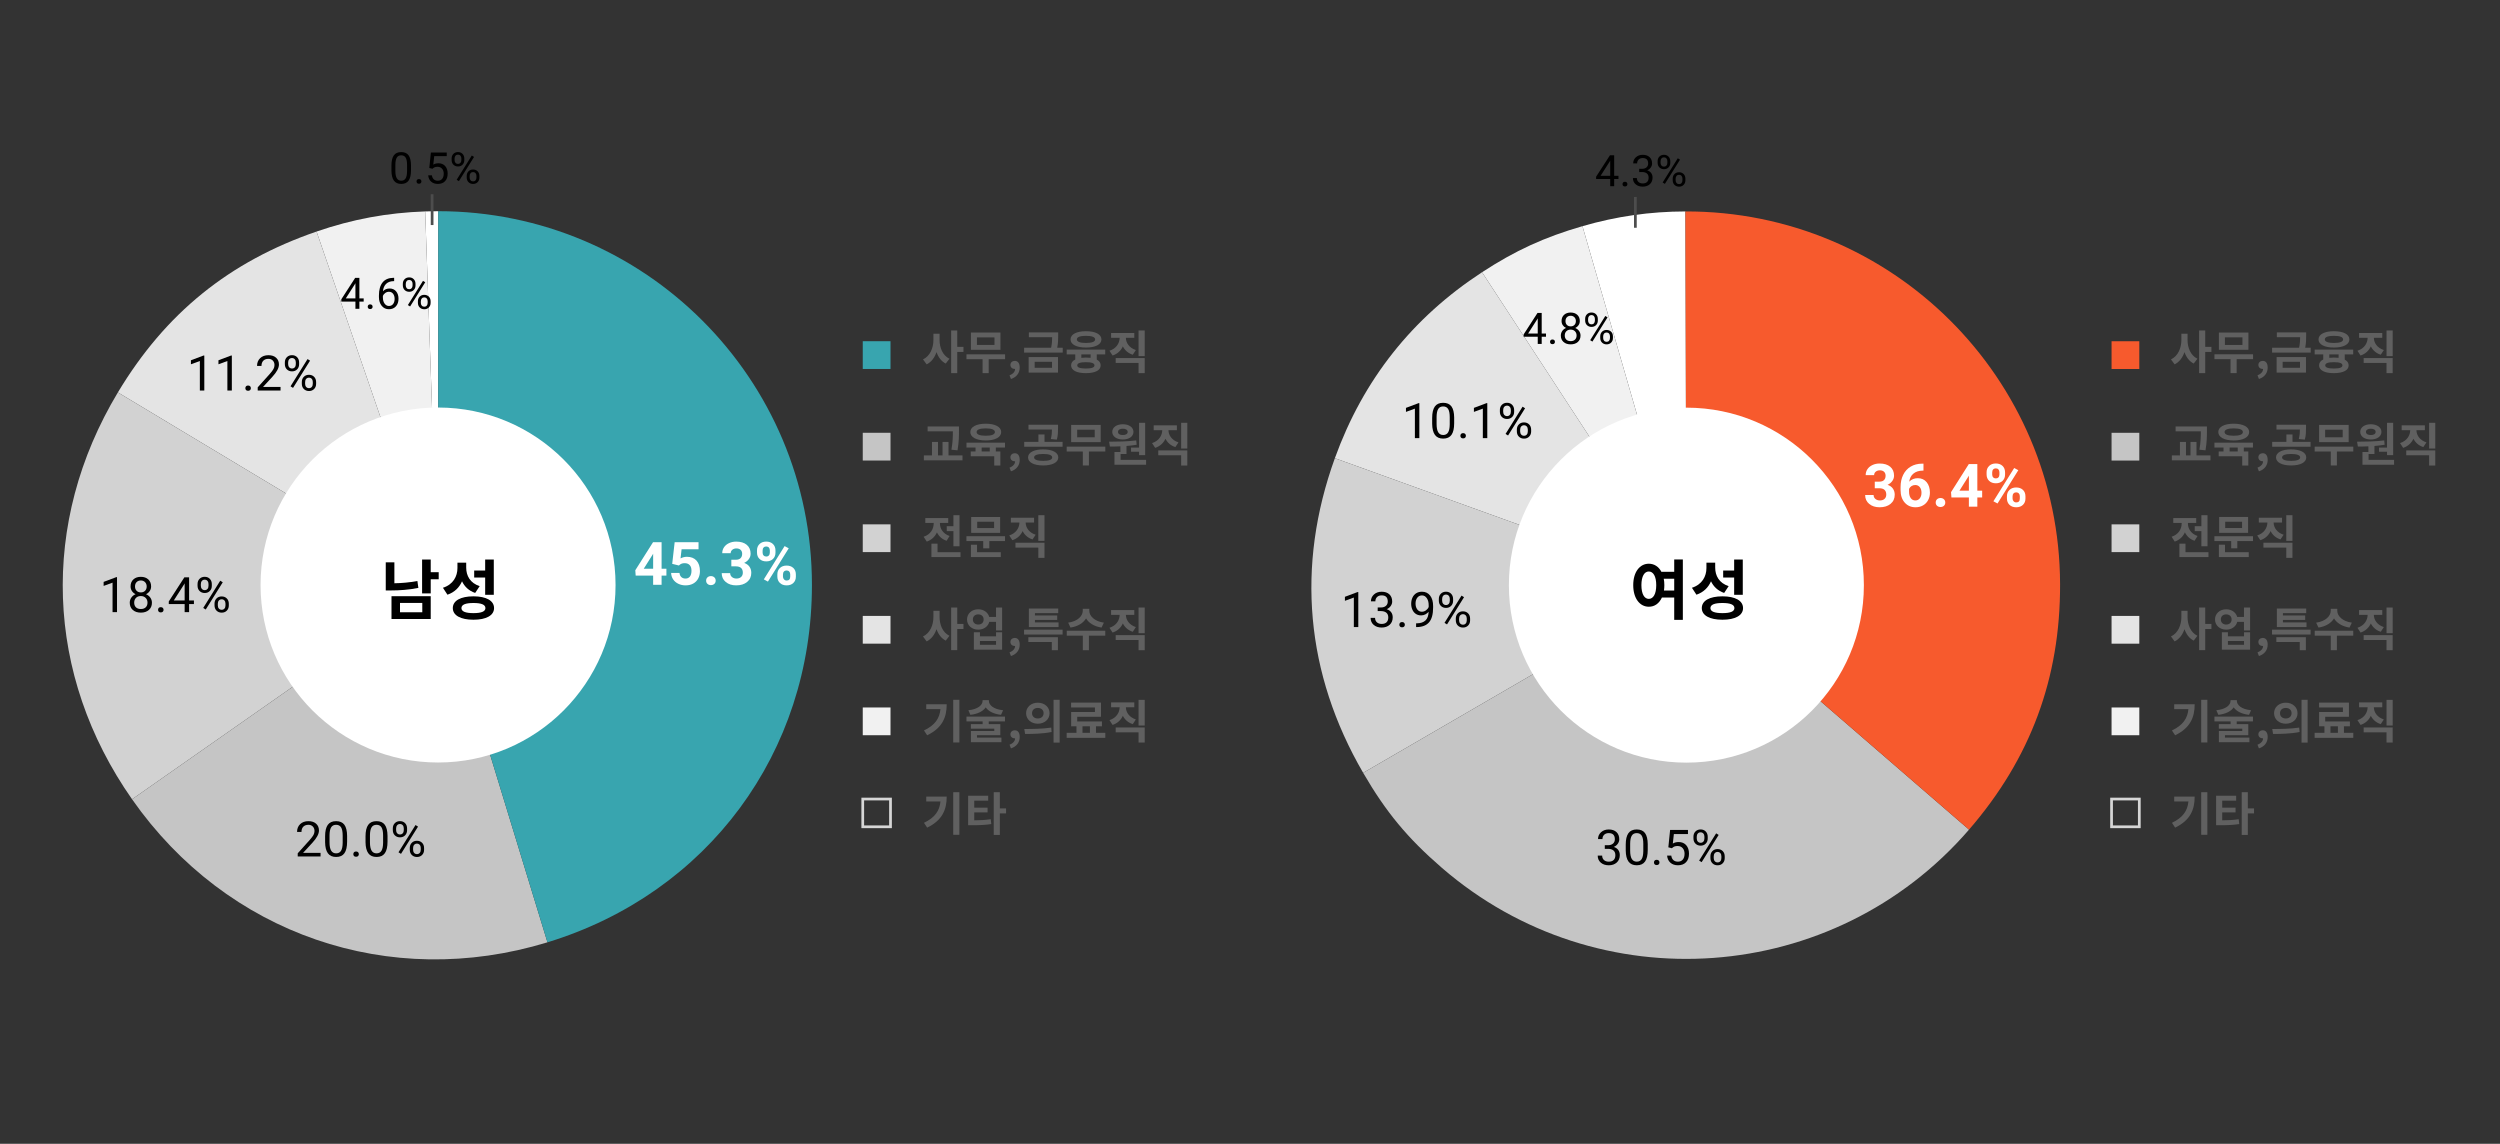 <?xml version="1.0" encoding="utf-8"?>
<!-- Generator: Adobe Illustrator 27.5.0, SVG Export Plug-In . SVG Version: 6.00 Build 0)  -->
<svg version="1.1" id="레이어_1" xmlns="http://www.w3.org/2000/svg" xmlns:xlink="http://www.w3.org/1999/xlink" x="0px"
	 y="0px" width="918px" height="420px" viewBox="0 0 918 420" style="enable-background:new 0 0 918 420;" xml:space="preserve">
<rect x="0" y="0" width="918" height="420" fill="#333333" stroke="none"/>
<style type="text/css">
	.st0{fill:#FFFFFF;}
	.st1{fill-rule:evenodd;clip-rule:evenodd;fill:#F1F1F1;}
	.st2{fill-rule:evenodd;clip-rule:evenodd;fill:#E4E4E4;}
	.st3{fill-rule:evenodd;clip-rule:evenodd;fill:#D2D2D2;}
	.st4{fill-rule:evenodd;clip-rule:evenodd;fill:#C5C5C5;}
	.st5{fill-rule:evenodd;clip-rule:evenodd;fill:#38A5AF;}
	.st6{fill-rule:evenodd;clip-rule:evenodd;fill:#F75A2D;}
	.st7{fill:#606060;}
	.st8{fill:#C5C5C5;}
	.st9{fill:#F75A2D;}
	.st10{fill:#E4E4E4;}
	.st11{fill:#F1F1F1;}
	.st12{fill:#D6D6D6;}
	.st13{fill:#D2D2D2;}
	.st14{fill:#38A5AF;}
	.st15{fill:#4D4D4D;}
</style>
<g>
	<g>
		<g>
			<g>
				<path class="st0" d="M160.909,214.782L156.13,77.632c1.515-0.053,3.274-0.083,4.789-0.083L160.909,214.782z"/>
			</g>
		</g>
		<g>
			<g>
				<path class="st1" d="M160.909,214.782L116.24,85.022c13.186-4.539,25.953-6.904,39.89-7.39L160.909,214.782z"/>
			</g>
		</g>
		<g>
			<g>
				<path class="st2" d="M160.909,214.782L43.283,144.093c17.49-29.103,40.852-48.018,72.957-59.07L160.909,214.782z"/>
			</g>
		</g>
		<g>
			<g>
				<path class="st3" d="M160.909,214.782l-112.42,78.705c-31.992-45.697-33.939-101.581-5.205-149.393L160.909,214.782z"/>
			</g>
		</g>
		<g>
			<g>
				<path class="st4" d="M160.909,214.782l40.113,131.239c-57.985,17.723-117.759-2.864-152.533-52.534L160.909,214.782z"/>
			</g>
		</g>
		<g>
			<g>
				<path class="st5" d="M160.909,214.782l0.011-137.232c75.791,0.006,137.228,61.452,137.222,137.243
					c-0.005,61.543-38.265,113.24-97.12,131.228L160.909,214.782z"/>
			</g>
		</g>
	</g>
	<g>
		<g>
		</g>
		<g>
		</g>
		<g>
		</g>
		<g>
		</g>
		<g>
		</g>
		<g>
		</g>
	</g>
</g>
<g>
	<g>
		<g>
			<g>
				<path class="st0" d="M619.23,214.874L581.081,83.051c12.522-3.624,24.777-5.377,37.813-5.409L619.23,214.874z"/>
			</g>
		</g>
		<g>
			<g>
				<path class="st1" d="M619.23,214.874L544.206,99.964c12.185-7.955,22.896-12.868,36.874-16.914L619.23,214.874z"/>
			</g>
		</g>
		<g>
			<g>
				<path class="st2" d="M619.23,214.874l-129.071-46.62c10.402-28.799,28.408-51.549,54.047-68.289L619.23,214.874z"/>
			</g>
		</g>
		<g>
			<g>
				<path class="st3" d="M619.23,214.874l-118.678,68.907c-21.159-36.443-24.708-75.893-10.392-115.527L619.23,214.874z"/>
			</g>
		</g>
		<g>
			<g>
				<path class="st4" d="M619.23,214.874l103.791,89.779c-49.583,57.322-136.247,63.595-193.569,14.012
					c-12.611-10.908-20.527-20.464-28.9-34.884L619.23,214.874z"/>
			</g>
		</g>
		<g>
			<g>
				<path class="st6" d="M619.23,214.874l-0.336-137.232c75.791-0.186,137.382,61.105,137.568,136.896
					c0.085,34.561-10.831,63.976-33.441,90.115L619.23,214.874z"/>
			</g>
		</g>
	</g>
	<g>
		<g>
		</g>
		<g>
		</g>
		<g>
		</g>
		<g>
		</g>
		<g>
		</g>
		<g>
		</g>
	</g>
</g>
<circle class="st0" cx="160.855" cy="214.818" r="65.176"/>
<g>
	<path d="M153.624,215.876c-3.6,0.721-6.984,0.937-10.104,0.937h-1.872v-10.321h3.168v7.681c2.64-0.048,5.473-0.264,8.449-0.84
		L153.624,215.876z M143.759,218.925h14.401v8.376h-14.401V218.925z M146.88,224.83h8.185v-3.433h-8.185V224.83z M161.089,212.708
		h-2.928v5.185h-3.168v-12.434h3.168v4.656h2.928V212.708z"/>
	<path d="M174.48,217.725c-2.329-0.792-3.889-2.305-4.825-4.272c-0.984,2.256-2.736,4.032-5.353,4.92l-1.656-2.544
		c3.769-1.2,5.329-4.2,5.329-7.249v-1.968h3.216v1.824c0,2.977,1.44,5.664,4.944,6.793L174.48,217.725z M181.417,223.293
		c0,2.688-2.88,4.272-7.561,4.272c-4.704,0-7.584-1.584-7.584-4.272c0-2.736,2.88-4.32,7.584-4.32
		C178.537,218.973,181.417,220.557,181.417,223.293z M178.249,223.293c0-1.272-1.512-1.872-4.393-1.872
		c-2.904,0-4.416,0.6-4.416,1.872c0,1.248,1.512,1.848,4.416,1.848C176.736,225.141,178.249,224.541,178.249,223.293z
		 M178.152,212.06h-4.032v-2.568h4.032v-4.032h3.168v12.961h-3.168V212.06z"/>
</g>
<g>
	<path class="st0" d="M242.936,208.848h1.772v2.503h-1.772v3.384h-3.104v-3.384h-6.413l-0.14-1.956l6.521-10.302h3.137V208.848z
		 M236.373,208.848h3.459v-5.521l-0.204,0.354L236.373,208.848z"/>
	<path class="st0" d="M246.835,207.043l0.902-7.949h8.766v2.589h-6.22l-0.387,3.362c0.737-0.394,1.521-0.591,2.353-0.591
		c1.489,0,2.657,0.462,3.502,1.386c0.845,0.924,1.268,2.217,1.268,3.878c0,1.01-0.213,1.915-0.639,2.712
		c-0.426,0.799-1.037,1.418-1.832,1.858s-1.733,0.661-2.814,0.661c-0.945,0-1.823-0.192-2.632-0.575
		c-0.81-0.383-1.449-0.922-1.917-1.616c-0.469-0.694-0.718-1.486-0.747-2.375h3.072c0.064,0.652,0.292,1.159,0.682,1.52
		c0.39,0.362,0.9,0.543,1.531,0.543c0.702,0,1.242-0.253,1.622-0.758c0.379-0.505,0.569-1.219,0.569-2.143
		c0-0.888-0.219-1.568-0.655-2.041c-0.437-0.473-1.057-0.709-1.858-0.709c-0.738,0-1.336,0.193-1.794,0.58l-0.301,0.279
		L246.835,207.043z"/>
	<path class="st0" d="M259.286,213.209c0-0.494,0.167-0.896,0.5-1.203s0.75-0.462,1.251-0.462c0.508,0,0.929,0.154,1.262,0.462
		s0.5,0.709,0.5,1.203c0,0.487-0.165,0.883-0.494,1.187c-0.33,0.305-0.752,0.457-1.268,0.457c-0.509,0-0.928-0.152-1.257-0.457
		C259.45,214.092,259.286,213.697,259.286,213.209z"/>
	<path class="st0" d="M268.545,205.539h1.654c0.788,0,1.371-0.197,1.751-0.591c0.379-0.394,0.569-0.917,0.569-1.568
		c0-0.63-0.188-1.121-0.564-1.472c-0.376-0.351-0.894-0.526-1.552-0.526c-0.595,0-1.092,0.163-1.493,0.489
		c-0.401,0.326-0.602,0.75-0.602,1.273h-3.104c0-0.816,0.22-1.548,0.661-2.197c0.44-0.648,1.056-1.155,1.848-1.52
		c0.791-0.365,1.663-0.548,2.616-0.548c1.654,0,2.95,0.396,3.889,1.187c0.938,0.792,1.407,1.882,1.407,3.271
		c0,0.716-0.219,1.375-0.655,1.977c-0.437,0.602-1.01,1.063-1.719,1.386c0.881,0.315,1.538,0.788,1.971,1.418
		c0.433,0.63,0.65,1.375,0.65,2.234c0,1.39-0.507,2.503-1.52,3.341c-1.014,0.838-2.354,1.257-4.023,1.257
		c-1.562,0-2.838-0.412-3.83-1.235c-0.992-0.823-1.488-1.912-1.488-3.266h3.104c0,0.587,0.22,1.068,0.661,1.44
		s0.983,0.559,1.627,0.559c0.737,0,1.316-0.195,1.735-0.586c0.419-0.39,0.628-0.907,0.628-1.552c0-1.561-0.859-2.342-2.578-2.342
		h-1.644V205.539z"/>
	<path class="st0" d="M277.966,202.102c0-0.959,0.312-1.738,0.935-2.336c0.623-0.598,1.439-0.897,2.449-0.897
		c1.024,0,1.848,0.295,2.471,0.886s0.935,1.391,0.935,2.401v0.773c0,0.967-0.312,1.744-0.935,2.331
		c-0.623,0.587-1.439,0.881-2.449,0.881c-1.017,0-1.839-0.295-2.465-0.886c-0.627-0.591-0.94-1.387-0.94-2.39V202.102z
		 M280.029,202.929c0,0.43,0.124,0.775,0.371,1.037c0.247,0.262,0.571,0.392,0.972,0.392c0.401,0,0.72-0.132,0.956-0.397
		c0.236-0.265,0.354-0.619,0.354-1.063v-0.795c0-0.43-0.118-0.777-0.354-1.042c-0.236-0.265-0.562-0.397-0.978-0.397
		c-0.394,0-0.713,0.131-0.956,0.392c-0.244,0.262-0.365,0.625-0.365,1.09V202.929z M281.984,213.564l-1.515-0.816l7.638-12.225
		l1.515,0.816L281.984,213.564z M285.443,210.9c0-0.967,0.315-1.746,0.945-2.337c0.63-0.591,1.446-0.886,2.449-0.886
		c1.017,0,1.838,0.292,2.465,0.875c0.626,0.584,0.94,1.388,0.94,2.412v0.773c0,0.96-0.308,1.734-0.924,2.325
		c-0.616,0.591-1.436,0.887-2.46,0.887c-1.031,0-1.858-0.297-2.481-0.892s-0.935-1.382-0.935-2.363V210.9z M287.505,211.738
		c0,0.394,0.129,0.73,0.387,1.01s0.58,0.419,0.967,0.419c0.874,0,1.311-0.483,1.311-1.45V210.9c0-0.43-0.122-0.775-0.365-1.037
		c-0.244-0.261-0.566-0.392-0.967-0.392c-0.401,0-0.724,0.131-0.967,0.392c-0.244,0.262-0.365,0.618-0.365,1.069V211.738z"/>
</g>
<g>
	<g>
		<path d="M117.708,314.502h-8.385v-1.169l4.43-4.922c0.656-0.744,1.109-1.349,1.358-1.815c0.249-0.465,0.374-0.947,0.374-1.445
			c0-0.668-0.202-1.216-0.606-1.644s-0.943-0.642-1.617-0.642c-0.809,0-1.437,0.23-1.885,0.689
			c-0.448,0.461-0.672,1.101-0.672,1.921h-1.626c0-1.178,0.379-2.13,1.138-2.856s1.774-1.09,3.045-1.09
			c1.189,0,2.13,0.312,2.821,0.936c0.691,0.625,1.037,1.455,1.037,2.492c0,1.26-0.803,2.76-2.408,4.5l-3.428,3.718h6.425V314.502z"
			/>
		<path d="M127.455,309.044c0,1.904-0.325,3.319-0.976,4.245s-1.667,1.389-3.05,1.389c-1.365,0-2.376-0.453-3.032-1.357
			c-0.656-0.906-0.996-2.258-1.02-4.057v-2.171c0-1.881,0.325-3.278,0.976-4.192s1.67-1.371,3.059-1.371
			c1.377,0,2.391,0.441,3.041,1.322c0.65,0.883,0.984,2.243,1.002,4.083V309.044z M125.829,306.821c0-1.377-0.193-2.38-0.58-3.01
			s-0.999-0.945-1.837-0.945c-0.832,0-1.438,0.313-1.819,0.94s-0.577,1.591-0.589,2.892v2.602c0,1.383,0.201,2.404,0.602,3.062
			c0.401,0.66,1.009,0.989,1.824,0.989c0.803,0,1.399-0.311,1.789-0.932s0.593-1.6,0.611-2.936V306.821z"/>
		<path d="M129.74,313.65c0-0.281,0.083-0.516,0.25-0.703s0.417-0.281,0.751-0.281s0.587,0.094,0.76,0.281s0.259,0.422,0.259,0.703
			c0,0.27-0.086,0.495-0.259,0.677s-0.426,0.272-0.76,0.272s-0.584-0.091-0.751-0.272S129.74,313.919,129.74,313.65z"/>
		<path d="M142.299,309.044c0,1.904-0.325,3.319-0.976,4.245s-1.667,1.389-3.05,1.389c-1.365,0-2.376-0.453-3.032-1.357
			c-0.656-0.906-0.996-2.258-1.02-4.057v-2.171c0-1.881,0.325-3.278,0.976-4.192s1.67-1.371,3.059-1.371
			c1.377,0,2.391,0.441,3.041,1.322c0.65,0.883,0.984,2.243,1.002,4.083V309.044z M140.673,306.821c0-1.377-0.193-2.38-0.58-3.01
			s-0.999-0.945-1.837-0.945c-0.832,0-1.438,0.313-1.819,0.94s-0.577,1.591-0.589,2.892v2.602c0,1.383,0.201,2.404,0.602,3.062
			c0.401,0.66,1.009,0.989,1.824,0.989c0.803,0,1.399-0.311,1.789-0.932s0.593-1.6,0.611-2.936V306.821z"/>
		<path d="M144.242,304.167c0-0.768,0.245-1.4,0.734-1.898s1.118-0.747,1.885-0.747c0.779,0,1.411,0.251,1.894,0.751
			c0.483,0.502,0.725,1.15,0.725,1.947v0.624c0,0.773-0.245,1.405-0.734,1.894c-0.489,0.49-1.112,0.734-1.868,0.734
			c-0.762,0-1.392-0.244-1.89-0.734c-0.498-0.488-0.747-1.141-0.747-1.955V304.167z M145.455,304.839
			c0,0.458,0.129,0.836,0.387,1.133c0.258,0.296,0.604,0.444,1.037,0.444c0.416,0,0.751-0.144,1.006-0.432s0.382-0.681,0.382-1.181
			v-0.643c0-0.458-0.126-0.837-0.378-1.137s-0.595-0.449-1.028-0.449s-0.776,0.149-1.028,0.449s-0.378,0.69-0.378,1.172V304.839z
			 M147.248,313.536l-0.923-0.58l6.249-10.002l0.923,0.58L147.248,313.536z M150.473,311.365c0-0.768,0.245-1.398,0.734-1.894
			s1.118-0.743,1.885-0.743s1.397,0.246,1.89,0.738s0.738,1.146,0.738,1.96v0.624c0,0.768-0.245,1.399-0.734,1.894
			c-0.489,0.496-1.115,0.743-1.876,0.743s-1.392-0.244-1.89-0.733s-0.747-1.142-0.747-1.956V311.365z M151.686,312.046
			c0,0.464,0.129,0.845,0.387,1.142c0.258,0.296,0.604,0.444,1.037,0.444c0.422,0,0.759-0.146,1.011-0.436
			c0.252-0.291,0.378-0.686,0.378-1.186v-0.651c0-0.464-0.127-0.843-0.382-1.137s-0.596-0.44-1.024-0.44
			c-0.416,0-0.754,0.146-1.015,0.436c-0.261,0.291-0.391,0.684-0.391,1.177V312.046z"/>
	</g>
</g>
<g>
	<g>
		<path d="M42.964,224.783H41.33v-10.837l-3.278,1.204v-1.477l4.658-1.749h0.255V224.783z"/>
		<path d="M55.489,215.326c0,0.639-0.168,1.207-0.505,1.705s-0.792,0.888-1.367,1.169c0.668,0.287,1.197,0.706,1.586,1.257
			s0.584,1.175,0.584,1.872c0,1.107-0.374,1.989-1.121,2.646s-1.73,0.984-2.949,0.984c-1.23,0-2.216-0.33-2.958-0.988
			c-0.741-0.66-1.112-1.54-1.112-2.642c0-0.691,0.189-1.315,0.567-1.872s0.901-0.979,1.569-1.266
			c-0.568-0.281-1.017-0.671-1.345-1.169s-0.492-1.063-0.492-1.696c0-1.078,0.346-1.934,1.037-2.566s1.603-0.949,2.733-0.949
			c1.125,0,2.035,0.316,2.729,0.949S55.489,214.248,55.489,215.326z M54.162,221.293c0-0.715-0.227-1.298-0.681-1.749
			s-1.047-0.677-1.78-0.677s-1.32,0.223-1.762,0.668s-0.664,1.031-0.664,1.758s0.215,1.298,0.646,1.714s1.03,0.624,1.797,0.624
			c0.762,0,1.359-0.209,1.793-0.628S54.162,222.014,54.162,221.293z M51.718,213.146c-0.639,0-1.156,0.197-1.551,0.594
			c-0.396,0.395-0.593,0.933-0.593,1.612c0,0.65,0.195,1.177,0.584,1.577c0.39,0.402,0.91,0.603,1.56,0.603s1.17-0.2,1.56-0.603
			c0.39-0.4,0.584-0.927,0.584-1.577s-0.202-1.181-0.606-1.591S52.339,213.146,51.718,213.146z"/>
		<path d="M58.038,223.93c0-0.281,0.083-0.516,0.25-0.703s0.417-0.281,0.751-0.281s0.587,0.094,0.76,0.281s0.259,0.422,0.259,0.703
			c0,0.27-0.086,0.495-0.259,0.677s-0.426,0.272-0.76,0.272s-0.584-0.091-0.751-0.272S58.038,224.2,58.038,223.93z"/>
		<path d="M69.437,220.485h1.775v1.327h-1.775v2.971h-1.635v-2.971h-5.827v-0.958l5.73-8.868h1.731V220.485z M63.821,220.485h3.981
			v-6.275l-0.193,0.352L63.821,220.485z"/>
		<path d="M72.54,214.447c0-0.768,0.245-1.4,0.734-1.898s1.118-0.747,1.885-0.747c0.779,0,1.411,0.251,1.894,0.751
			c0.483,0.502,0.725,1.15,0.725,1.947v0.624c0,0.773-0.245,1.405-0.734,1.894c-0.489,0.49-1.112,0.734-1.868,0.734
			c-0.762,0-1.392-0.244-1.89-0.734c-0.498-0.488-0.747-1.141-0.747-1.955V214.447z M73.752,215.12c0,0.458,0.129,0.836,0.387,1.133
			c0.258,0.296,0.604,0.444,1.037,0.444c0.416,0,0.751-0.144,1.006-0.432s0.382-0.681,0.382-1.181v-0.643
			c0-0.458-0.126-0.837-0.378-1.137s-0.595-0.449-1.028-0.449s-0.776,0.149-1.028,0.449s-0.378,0.69-0.378,1.172V215.12z
			 M75.545,223.816l-0.923-0.58l6.249-10.002l0.923,0.58L75.545,223.816z M78.771,221.645c0-0.768,0.245-1.398,0.734-1.894
			s1.118-0.743,1.885-0.743s1.397,0.246,1.89,0.738s0.738,1.146,0.738,1.96v0.624c0,0.768-0.245,1.399-0.734,1.894
			c-0.489,0.496-1.115,0.743-1.876,0.743s-1.392-0.244-1.89-0.733s-0.747-1.142-0.747-1.956V221.645z M79.984,222.327
			c0,0.464,0.129,0.845,0.387,1.142c0.258,0.296,0.604,0.444,1.037,0.444c0.422,0,0.759-0.146,1.011-0.436
			c0.252-0.291,0.378-0.686,0.378-1.186v-0.651c0-0.464-0.127-0.843-0.382-1.137s-0.596-0.44-1.024-0.44
			c-0.416,0-0.754,0.146-1.015,0.436c-0.261,0.291-0.391,0.684-0.391,1.177V222.327z"/>
	</g>
</g>
<g>
	<g>
		<path d="M75.021,143.4h-1.635v-10.837l-3.278,1.204v-1.477l4.658-1.749h0.255V143.4z"/>
		<path d="M85.129,143.4h-1.635v-10.837l-3.278,1.204v-1.477l4.658-1.749h0.255V143.4z"/>
		<path d="M90.095,142.547c0-0.281,0.083-0.516,0.25-0.703s0.417-0.281,0.751-0.281s0.587,0.094,0.76,0.281s0.259,0.422,0.259,0.703
			c0,0.27-0.086,0.495-0.259,0.677s-0.426,0.272-0.76,0.272s-0.584-0.091-0.751-0.272S90.095,142.817,90.095,142.547z"/>
		<path d="M103.015,143.4H94.63v-1.169l4.43-4.922c0.656-0.744,1.109-1.349,1.358-1.815c0.249-0.465,0.374-0.947,0.374-1.445
			c0-0.668-0.202-1.216-0.606-1.644s-0.943-0.642-1.617-0.642c-0.809,0-1.437,0.23-1.885,0.689
			c-0.448,0.461-0.672,1.101-0.672,1.921h-1.626c0-1.178,0.379-2.13,1.138-2.856s1.774-1.09,3.045-1.09
			c1.189,0,2.13,0.312,2.821,0.936c0.691,0.625,1.037,1.455,1.037,2.492c0,1.26-0.803,2.76-2.408,4.5l-3.428,3.718h6.425V143.4z"/>
		<path d="M104.597,133.064c0-0.768,0.245-1.4,0.734-1.898s1.118-0.747,1.885-0.747c0.779,0,1.411,0.251,1.894,0.751
			c0.483,0.502,0.725,1.15,0.725,1.947v0.624c0,0.773-0.245,1.405-0.734,1.894c-0.489,0.49-1.112,0.734-1.868,0.734
			c-0.762,0-1.392-0.244-1.89-0.734c-0.498-0.488-0.747-1.141-0.747-1.955V133.064z M105.81,133.737
			c0,0.458,0.129,0.836,0.387,1.133c0.258,0.296,0.604,0.444,1.037,0.444c0.416,0,0.751-0.144,1.006-0.432s0.382-0.681,0.382-1.181
			v-0.643c0-0.458-0.126-0.837-0.378-1.137s-0.595-0.449-1.028-0.449s-0.776,0.149-1.028,0.449s-0.378,0.69-0.378,1.172V133.737z
			 M107.603,142.433l-0.923-0.58l6.249-10.002l0.923,0.58L107.603,142.433z M110.828,140.262c0-0.768,0.245-1.398,0.734-1.894
			s1.118-0.743,1.885-0.743s1.397,0.246,1.89,0.738s0.738,1.146,0.738,1.96v0.624c0,0.768-0.245,1.399-0.734,1.894
			c-0.489,0.496-1.115,0.743-1.876,0.743s-1.392-0.244-1.89-0.733s-0.747-1.142-0.747-1.956V140.262z M112.041,140.944
			c0,0.464,0.129,0.845,0.387,1.142c0.258,0.296,0.604,0.444,1.037,0.444c0.422,0,0.759-0.146,1.011-0.436
			c0.252-0.291,0.378-0.686,0.378-1.186v-0.651c0-0.464-0.127-0.843-0.382-1.137s-0.596-0.44-1.024-0.44
			c-0.416,0-0.754,0.146-1.015,0.436c-0.261,0.291-0.391,0.684-0.391,1.177V140.944z"/>
	</g>
</g>
<g>
	<g>
		<path d="M131.965,109.576h1.578v1.18h-1.578v2.641h-1.453v-2.641h-5.18v-0.852l5.094-7.883h1.539V109.576z M126.973,109.576h3.539
			v-5.578l-0.172,0.312L126.973,109.576z"/>
		<path d="M135.027,112.638c0-0.25,0.074-0.458,0.223-0.625s0.371-0.25,0.668-0.25s0.522,0.083,0.676,0.25
			c0.153,0.167,0.23,0.375,0.23,0.625c0,0.239-0.077,0.44-0.23,0.602c-0.154,0.161-0.379,0.242-0.676,0.242s-0.52-0.081-0.668-0.242
			S135.027,112.877,135.027,112.638z"/>
		<path d="M144.73,102.013v1.227h-0.266c-1.125,0.021-2.021,0.354-2.688,1c-0.667,0.646-1.052,1.555-1.156,2.727
			c0.599-0.688,1.417-1.031,2.453-1.031c0.989,0,1.78,0.349,2.371,1.047c0.591,0.698,0.887,1.599,0.887,2.703
			c0,1.172-0.319,2.109-0.957,2.812c-0.638,0.703-1.494,1.055-2.566,1.055c-1.089,0-1.972-0.418-2.648-1.254
			c-0.677-0.836-1.016-1.913-1.016-3.23v-0.555c0-2.094,0.446-3.694,1.34-4.801c0.893-1.106,2.223-1.673,3.988-1.699H144.73z
			 M142.832,107.138c-0.495,0-0.951,0.148-1.367,0.445c-0.417,0.297-0.706,0.669-0.867,1.117v0.531c0,0.938,0.211,1.692,0.633,2.266
			s0.948,0.859,1.578,0.859c0.651,0,1.163-0.239,1.535-0.719c0.372-0.479,0.559-1.106,0.559-1.883c0-0.781-0.189-1.413-0.566-1.895
			C143.958,107.379,143.457,107.138,142.832,107.138z"/>
		<path d="M147.918,104.208c0-0.683,0.217-1.245,0.652-1.688c0.435-0.442,0.993-0.664,1.676-0.664c0.692,0,1.254,0.223,1.684,0.668
			s0.645,1.022,0.645,1.73v0.555c0,0.688-0.218,1.249-0.652,1.684c-0.435,0.435-0.988,0.652-1.66,0.652
			c-0.677,0-1.237-0.218-1.68-0.652c-0.443-0.435-0.664-1.015-0.664-1.738V104.208z M148.996,104.807
			c0,0.407,0.114,0.742,0.344,1.006c0.229,0.264,0.536,0.396,0.922,0.396c0.37,0,0.668-0.128,0.895-0.384s0.34-0.605,0.34-1.049
			v-0.572c0-0.407-0.112-0.743-0.336-1.01c-0.224-0.267-0.529-0.399-0.914-0.399c-0.386,0-0.69,0.133-0.914,0.399
			c-0.224,0.267-0.336,0.613-0.336,1.041V104.807z M150.59,112.537l-0.82-0.516l5.555-8.891l0.82,0.516L150.59,112.537z
			 M153.457,110.607c0-0.683,0.217-1.243,0.652-1.684c0.435-0.44,0.993-0.66,1.676-0.66c0.682,0,1.242,0.219,1.68,0.656
			s0.656,1.019,0.656,1.742v0.555c0,0.683-0.218,1.243-0.652,1.684c-0.435,0.44-0.991,0.66-1.668,0.66
			c-0.677,0-1.237-0.218-1.68-0.652c-0.443-0.435-0.664-1.015-0.664-1.738V110.607z M154.535,111.213
			c0,0.412,0.114,0.75,0.344,1.014c0.229,0.264,0.536,0.396,0.922,0.396c0.375,0,0.674-0.129,0.898-0.388
			c0.224-0.258,0.336-0.609,0.336-1.053v-0.58c0-0.412-0.113-0.749-0.34-1.01s-0.53-0.392-0.91-0.392
			c-0.37,0-0.671,0.129-0.902,0.388c-0.232,0.259-0.348,0.606-0.348,1.045V111.213z"/>
	</g>
</g>
<g>
	<g>
		<path d="M150.916,62.528c0,1.692-0.289,2.95-0.867,3.773s-1.482,1.234-2.711,1.234c-1.214,0-2.112-0.402-2.695-1.207
			c-0.583-0.805-0.886-2.007-0.906-3.605v-1.93c0-1.672,0.289-2.914,0.867-3.727s1.484-1.219,2.719-1.219
			c1.224,0,2.125,0.392,2.703,1.176s0.875,1.993,0.891,3.629V62.528z M149.47,60.552c0-1.224-0.172-2.116-0.516-2.676
			s-0.888-0.84-1.633-0.84c-0.74,0-1.279,0.278-1.617,0.836c-0.339,0.558-0.513,1.414-0.523,2.57v2.312
			c0,1.229,0.178,2.137,0.535,2.723c0.356,0.586,0.897,0.879,1.621,0.879c0.713,0,1.243-0.276,1.59-0.828
			c0.346-0.552,0.527-1.422,0.543-2.609V60.552z"/>
		<path d="M152.947,66.622c0-0.25,0.074-0.458,0.223-0.625s0.371-0.25,0.668-0.25s0.522,0.083,0.676,0.25
			c0.153,0.167,0.23,0.375,0.23,0.625c0,0.239-0.077,0.44-0.23,0.602c-0.154,0.161-0.379,0.242-0.676,0.242s-0.52-0.081-0.668-0.242
			S152.947,66.861,152.947,66.622z"/>
		<path d="M157.642,61.677l0.578-5.672h5.828v1.336h-4.602l-0.344,3.102c0.557-0.328,1.19-0.492,1.898-0.492
			c1.036,0,1.859,0.343,2.469,1.027s0.914,1.61,0.914,2.777c0,1.172-0.316,2.095-0.949,2.77s-1.517,1.012-2.652,1.012
			c-1.005,0-1.826-0.278-2.461-0.836c-0.636-0.558-0.998-1.328-1.086-2.312h1.367c0.088,0.651,0.32,1.142,0.695,1.473
			s0.87,0.496,1.484,0.496c0.672,0,1.199-0.229,1.582-0.688s0.574-1.091,0.574-1.898c0-0.761-0.207-1.371-0.621-1.832
			s-0.965-0.691-1.652-0.691c-0.63,0-1.125,0.138-1.484,0.414l-0.383,0.312L157.642,61.677z"/>
		<path d="M165.837,58.192c0-0.683,0.217-1.245,0.652-1.688c0.435-0.442,0.993-0.664,1.676-0.664c0.692,0,1.254,0.223,1.684,0.668
			s0.645,1.022,0.645,1.73v0.555c0,0.688-0.218,1.249-0.652,1.684c-0.435,0.435-0.988,0.652-1.66,0.652
			c-0.677,0-1.237-0.218-1.68-0.652c-0.443-0.435-0.664-1.015-0.664-1.738V58.192z M166.916,58.791c0,0.407,0.114,0.742,0.344,1.006
			c0.229,0.264,0.536,0.396,0.922,0.396c0.37,0,0.668-0.128,0.895-0.384s0.34-0.605,0.34-1.049v-0.572
			c0-0.407-0.112-0.743-0.336-1.01c-0.224-0.267-0.529-0.399-0.914-0.399c-0.386,0-0.69,0.133-0.914,0.399
			c-0.224,0.267-0.336,0.613-0.336,1.041V58.791z M168.509,66.52l-0.82-0.516l5.555-8.891l0.82,0.516L168.509,66.52z
			 M171.376,64.591c0-0.683,0.217-1.243,0.652-1.684c0.435-0.44,0.993-0.66,1.676-0.66c0.682,0,1.242,0.219,1.68,0.656
			s0.656,1.019,0.656,1.742V65.2c0,0.683-0.218,1.243-0.652,1.684c-0.435,0.44-0.991,0.66-1.668,0.66
			c-0.677,0-1.237-0.218-1.68-0.652c-0.443-0.435-0.664-1.015-0.664-1.738V64.591z M172.455,65.197c0,0.412,0.114,0.75,0.344,1.014
			c0.229,0.264,0.536,0.396,0.922,0.396c0.375,0,0.674-0.129,0.898-0.388c0.224-0.258,0.336-0.609,0.336-1.053v-0.58
			c0-0.412-0.113-0.749-0.34-1.01s-0.53-0.392-0.91-0.392c-0.37,0-0.671,0.129-0.902,0.388c-0.232,0.259-0.348,0.606-0.348,1.045
			V65.197z"/>
	</g>
</g>
<circle class="st0" cx="619.24" cy="214.866" r="65.176"/>
<g>
	<path d="M617.94,205.436v22.178h-3.168v-8.209h-4.513c-0.984,2.16-2.688,3.408-4.824,3.385c-3.288,0-5.713-3.049-5.713-7.921
		c0-4.849,2.425-7.873,5.713-7.873c1.992,0,3.648,1.08,4.633,2.977h4.704v-4.536H617.94z M608.172,214.869
		c0-3.265-1.104-5.017-2.736-5.017c-1.607,0-2.713,1.752-2.713,5.017c0,3.288,1.105,5.04,2.713,5.04
		C607.068,219.909,608.172,218.157,608.172,214.869z M614.772,216.836v-4.32h-3.841c0.145,0.721,0.217,1.513,0.217,2.353
		c0,0.696-0.049,1.368-0.145,1.968H614.772z"/>
	<path d="M633.108,217.725c-2.329-0.792-3.889-2.305-4.825-4.272c-0.983,2.256-2.736,4.032-5.352,4.92l-1.656-2.544
		c3.768-1.2,5.328-4.2,5.328-7.249v-1.968h3.217v1.824c0,2.977,1.439,5.664,4.943,6.793L633.108,217.725z M640.045,223.293
		c0,2.688-2.881,4.272-7.561,4.272c-4.705,0-7.585-1.584-7.585-4.272c0-2.736,2.88-4.32,7.585-4.32
		C637.164,218.973,640.045,220.557,640.045,223.293z M636.877,223.293c0-1.272-1.513-1.872-4.393-1.872
		c-2.904,0-4.416,0.6-4.416,1.872c0,1.248,1.512,1.848,4.416,1.848C635.364,225.141,636.877,224.541,636.877,223.293z
		 M636.78,212.06h-4.032v-2.568h4.032v-4.032h3.169v12.961h-3.169V212.06z"/>
</g>
<g>
	<path class="st0" d="M688.415,176.861h1.654c0.787,0,1.371-0.197,1.751-0.591c0.379-0.394,0.569-0.917,0.569-1.568
		c0-0.63-0.188-1.121-0.564-1.472s-0.894-0.526-1.552-0.526c-0.595,0-1.093,0.163-1.493,0.489c-0.401,0.325-0.602,0.75-0.602,1.272
		h-3.104c0-0.816,0.22-1.549,0.66-2.196c0.44-0.648,1.057-1.155,1.848-1.521s1.663-0.548,2.616-0.548
		c1.654,0,2.95,0.396,3.889,1.188c0.938,0.791,1.407,1.881,1.407,3.271c0,0.716-0.219,1.375-0.655,1.977
		c-0.438,0.602-1.01,1.063-1.719,1.386c0.881,0.315,1.537,0.788,1.971,1.418s0.65,1.375,0.65,2.234c0,1.39-0.507,2.503-1.521,3.341
		s-2.354,1.257-4.022,1.257c-1.562,0-2.838-0.412-3.83-1.235s-1.487-1.912-1.487-3.266h3.104c0,0.587,0.22,1.067,0.66,1.439
		s0.983,0.559,1.628,0.559c0.737,0,1.315-0.195,1.734-0.585c0.419-0.391,0.629-0.908,0.629-1.553c0-1.562-0.859-2.342-2.578-2.342
		h-1.644V176.861z"/>
	<path class="st0" d="M706.301,170.254v2.557H706c-1.404,0.021-2.534,0.387-3.39,1.096s-1.369,1.693-1.541,2.954
		c0.83-0.845,1.88-1.268,3.147-1.268c1.36,0,2.441,0.487,3.244,1.461c0.802,0.974,1.203,2.256,1.203,3.846
		c0,1.017-0.221,1.938-0.661,2.761s-1.063,1.465-1.869,1.923s-1.717,0.688-2.733,0.688c-1.647,0-2.978-0.573-3.991-1.719
		s-1.52-2.675-1.52-4.587v-1.117c0-1.697,0.32-3.196,0.961-4.495c0.641-1.301,1.562-2.307,2.761-3.02
		c1.199-0.712,2.591-1.072,4.174-1.079H706.301z M703.271,178.096c-0.502,0-0.956,0.131-1.364,0.392s-0.709,0.605-0.902,1.034v0.943
		c0,1.037,0.204,1.847,0.612,2.429c0.408,0.583,0.98,0.874,1.719,0.874c0.666,0,1.204-0.263,1.616-0.788s0.618-1.206,0.618-2.043
		c0-0.851-0.208-1.536-0.623-2.059C704.531,178.357,703.973,178.096,703.271,178.096z"/>
	<path class="st0" d="M710.791,184.531c0-0.494,0.166-0.896,0.499-1.203s0.75-0.462,1.252-0.462c0.508,0,0.929,0.154,1.262,0.462
		s0.5,0.709,0.5,1.203c0,0.487-0.165,0.883-0.494,1.188c-0.33,0.304-0.752,0.456-1.268,0.456c-0.509,0-0.928-0.152-1.257-0.456
		C710.955,185.414,710.791,185.018,710.791,184.531z"/>
	<path class="st0" d="M726.077,180.169h1.772v2.503h-1.772v3.384h-3.104v-3.384h-6.413l-0.14-1.955l6.521-10.302h3.137V180.169z
		 M719.514,180.169h3.459v-5.521l-0.204,0.354L719.514,180.169z"/>
	<path class="st0" d="M729.472,173.423c0-0.96,0.312-1.738,0.935-2.336c0.623-0.599,1.439-0.897,2.449-0.897
		c1.023,0,1.848,0.296,2.471,0.886c0.623,0.592,0.935,1.392,0.935,2.401v0.773c0,0.967-0.312,1.744-0.935,2.331
		s-1.439,0.881-2.449,0.881c-1.018,0-1.839-0.295-2.466-0.887c-0.627-0.59-0.939-1.387-0.939-2.39V173.423z M731.534,174.25
		c0,0.43,0.123,0.775,0.37,1.036c0.247,0.262,0.571,0.393,0.973,0.393c0.4,0,0.72-0.133,0.956-0.397s0.354-0.619,0.354-1.063v-0.795
		c0-0.43-0.118-0.777-0.354-1.042s-0.562-0.397-0.978-0.397c-0.395,0-0.713,0.131-0.956,0.393c-0.244,0.261-0.365,0.624-0.365,1.09
		V174.25z M733.489,184.885l-1.515-0.816l7.638-12.225l1.515,0.816L733.489,184.885z M736.948,182.221
		c0-0.967,0.314-1.745,0.945-2.337c0.63-0.59,1.446-0.886,2.449-0.886c1.017,0,1.838,0.292,2.465,0.876
		c0.627,0.583,0.94,1.387,0.94,2.411v0.773c0,0.96-0.309,1.735-0.924,2.325c-0.616,0.592-1.437,0.887-2.46,0.887
		c-1.031,0-1.858-0.297-2.481-0.892s-0.935-1.382-0.935-2.363V182.221z M739.011,183.059c0,0.394,0.129,0.73,0.387,1.01
		s0.58,0.419,0.967,0.419c0.873,0,1.311-0.483,1.311-1.45v-0.816c0-0.43-0.122-0.775-0.365-1.036
		c-0.244-0.262-0.566-0.393-0.967-0.393c-0.401,0-0.724,0.131-0.967,0.393c-0.244,0.261-0.365,0.617-0.365,1.068V183.059z"/>
</g>
<g>
	<g>
		<path d="M589.28,310.364h1.222c0.768-0.012,1.371-0.214,1.811-0.606s0.659-0.923,0.659-1.591c0-1.5-0.747-2.25-2.241-2.25
			c-0.703,0-1.264,0.201-1.683,0.602c-0.419,0.402-0.629,0.934-0.629,1.596h-1.626c0-1.014,0.371-1.855,1.112-2.527
			c0.741-0.67,1.683-1.006,2.825-1.006c1.207,0,2.153,0.319,2.839,0.958s1.028,1.526,1.028,2.663c0,0.557-0.18,1.096-0.54,1.617
			s-0.852,0.911-1.473,1.169c0.703,0.223,1.247,0.592,1.631,1.107s0.575,1.146,0.575,1.89c0,1.148-0.375,2.06-1.125,2.733
			s-1.726,1.011-2.927,1.011s-2.178-0.325-2.931-0.976s-1.13-1.509-1.13-2.575h1.635c0,0.674,0.22,1.213,0.659,1.617
			s1.028,0.606,1.767,0.606c0.785,0,1.386-0.205,1.802-0.615s0.624-0.999,0.624-1.767c0-0.744-0.229-1.315-0.686-1.714
			s-1.116-0.604-1.978-0.615h-1.222V310.364z"/>
		<path d="M605.048,312.095c0,1.904-0.325,3.319-0.976,4.245s-1.667,1.389-3.05,1.389c-1.365,0-2.376-0.453-3.032-1.357
			c-0.656-0.906-0.996-2.258-1.02-4.057v-2.171c0-1.881,0.325-3.278,0.976-4.192s1.67-1.371,3.059-1.371
			c1.377,0,2.391,0.441,3.041,1.322c0.65,0.883,0.984,2.243,1.002,4.083V312.095z M603.422,309.872c0-1.377-0.193-2.38-0.58-3.01
			s-0.999-0.945-1.837-0.945c-0.832,0-1.438,0.313-1.819,0.94s-0.577,1.591-0.589,2.892v2.602c0,1.383,0.201,2.404,0.603,3.062
			c0.401,0.66,1.009,0.989,1.823,0.989c0.803,0,1.399-0.311,1.789-0.932s0.593-1.6,0.61-2.936V309.872z"/>
		<path d="M607.333,316.701c0-0.281,0.084-0.516,0.251-0.703s0.417-0.281,0.751-0.281s0.588,0.094,0.761,0.281
			s0.259,0.422,0.259,0.703c0,0.27-0.086,0.495-0.259,0.677s-0.427,0.272-0.761,0.272s-0.584-0.091-0.751-0.272
			S607.333,316.97,607.333,316.701z"/>
		<path d="M612.615,311.137l0.65-6.381h6.557v1.503h-5.177l-0.387,3.489c0.627-0.369,1.339-0.554,2.136-0.554
			c1.166,0,2.092,0.386,2.777,1.155c0.686,0.771,1.028,1.812,1.028,3.125c0,1.318-0.355,2.357-1.067,3.115
			c-0.712,0.76-1.707,1.139-2.984,1.139c-1.131,0-2.054-0.313-2.769-0.94s-1.122-1.494-1.222-2.602h1.538
			c0.1,0.732,0.36,1.285,0.782,1.657s0.979,0.558,1.67,0.558c0.756,0,1.35-0.258,1.78-0.773s0.646-1.228,0.646-2.136
			c0-0.855-0.232-1.543-0.698-2.061c-0.466-0.52-1.086-0.778-1.859-0.778c-0.709,0-1.266,0.155-1.67,0.466l-0.431,0.352
			L612.615,311.137z"/>
		<path d="M621.835,307.217c0-0.768,0.245-1.4,0.734-1.898s1.117-0.747,1.885-0.747c0.779,0,1.411,0.251,1.895,0.751
			c0.483,0.502,0.725,1.15,0.725,1.947v0.624c0,0.773-0.244,1.405-0.733,1.894c-0.489,0.49-1.112,0.734-1.868,0.734
			c-0.762,0-1.392-0.244-1.89-0.734c-0.498-0.488-0.747-1.141-0.747-1.955V307.217z M623.048,307.89
			c0,0.458,0.129,0.836,0.387,1.133c0.258,0.296,0.604,0.444,1.037,0.444c0.416,0,0.752-0.144,1.007-0.432s0.382-0.681,0.382-1.181
			v-0.643c0-0.458-0.126-0.837-0.378-1.137s-0.595-0.449-1.028-0.449s-0.776,0.149-1.028,0.449s-0.378,0.69-0.378,1.172V307.89z
			 M624.841,316.586l-0.923-0.58l6.249-10.002l0.923,0.58L624.841,316.586z M628.066,314.416c0-0.768,0.245-1.398,0.734-1.894
			s1.117-0.743,1.885-0.743s1.397,0.246,1.89,0.738s0.738,1.146,0.738,1.96v0.624c0,0.768-0.244,1.399-0.733,1.894
			c-0.489,0.496-1.115,0.743-1.877,0.743s-1.392-0.244-1.89-0.733s-0.747-1.142-0.747-1.956V314.416z M629.279,315.097
			c0,0.464,0.129,0.845,0.387,1.142c0.258,0.296,0.604,0.444,1.037,0.444c0.422,0,0.759-0.146,1.011-0.436
			c0.252-0.291,0.378-0.686,0.378-1.186v-0.651c0-0.464-0.127-0.843-0.382-1.137s-0.597-0.44-1.024-0.44
			c-0.416,0-0.754,0.146-1.015,0.436c-0.261,0.291-0.392,0.684-0.392,1.177V315.097z"/>
	</g>
</g>
<g>
	<g>
		<path d="M498.765,230.254h-1.635v-10.837l-3.278,1.204v-1.477l4.658-1.749h0.255V230.254z"/>
		<path d="M505.893,223.065h1.222c0.768-0.012,1.371-0.214,1.811-0.606s0.659-0.923,0.659-1.591c0-1.5-0.747-2.25-2.241-2.25
			c-0.703,0-1.265,0.201-1.684,0.602c-0.419,0.402-0.628,0.934-0.628,1.596h-1.626c0-1.014,0.37-1.855,1.111-2.527
			c0.741-0.67,1.684-1.006,2.826-1.006c1.207,0,2.153,0.319,2.839,0.958s1.028,1.526,1.028,2.663c0,0.557-0.181,1.096-0.541,1.617
			s-0.851,0.911-1.472,1.169c0.703,0.223,1.246,0.592,1.63,1.107s0.576,1.146,0.576,1.89c0,1.148-0.375,2.06-1.125,2.733
			s-1.726,1.011-2.927,1.011s-2.179-0.325-2.932-0.976s-1.129-1.509-1.129-2.575h1.635c0,0.674,0.22,1.213,0.659,1.617
			s1.028,0.606,1.767,0.606c0.785,0,1.386-0.205,1.802-0.615s0.624-0.999,0.624-1.767c0-0.744-0.229-1.315-0.686-1.714
			s-1.116-0.604-1.978-0.615h-1.222V223.065z"/>
		<path d="M513.838,229.402c0-0.281,0.083-0.516,0.25-0.703s0.418-0.281,0.752-0.281s0.587,0.094,0.76,0.281s0.26,0.422,0.26,0.703
			c0,0.27-0.087,0.495-0.26,0.677s-0.426,0.272-0.76,0.272s-0.585-0.091-0.752-0.272S513.838,229.671,513.838,229.402z"/>
		<path d="M524.604,224.629c-0.34,0.404-0.746,0.729-1.218,0.976s-0.988,0.369-1.551,0.369c-0.738,0-1.382-0.182-1.93-0.545
			s-0.971-0.874-1.27-1.534c-0.299-0.658-0.448-1.387-0.448-2.184c0-0.855,0.162-1.626,0.487-2.312s0.787-1.21,1.385-1.573
			s1.295-0.545,2.092-0.545c1.266,0,2.263,0.474,2.992,1.42s1.095,2.236,1.095,3.871v0.475c0,2.49-0.492,4.309-1.477,5.453
			c-0.984,1.146-2.47,1.733-4.456,1.763h-0.316v-1.38h0.343c1.342-0.023,2.373-0.373,3.094-1.048
			C524.147,227.16,524.54,226.091,524.604,224.629z M522.1,224.629c0.545,0,1.047-0.167,1.507-0.501s0.796-0.747,1.007-1.239v-0.65
			c0-1.066-0.231-1.934-0.694-2.602s-1.049-1.002-1.758-1.002c-0.715,0-1.289,0.274-1.723,0.822s-0.65,1.27-0.65,2.166
			c0,0.873,0.209,1.593,0.628,2.158S521.396,224.629,522.1,224.629z"/>
		<path d="M528.34,219.918c0-0.768,0.244-1.4,0.733-1.898s1.118-0.747,1.886-0.747c0.779,0,1.41,0.251,1.894,0.751
			c0.483,0.502,0.726,1.15,0.726,1.947v0.624c0,0.773-0.245,1.405-0.734,1.894c-0.489,0.49-1.111,0.734-1.867,0.734
			c-0.762,0-1.392-0.244-1.89-0.734c-0.498-0.488-0.747-1.141-0.747-1.955V219.918z M529.553,220.591
			c0,0.458,0.129,0.836,0.387,1.133c0.258,0.296,0.604,0.444,1.037,0.444c0.416,0,0.751-0.144,1.006-0.432s0.383-0.681,0.383-1.181
			v-0.643c0-0.458-0.126-0.837-0.378-1.137s-0.595-0.449-1.028-0.449s-0.776,0.149-1.028,0.449s-0.378,0.69-0.378,1.172V220.591z
			 M531.346,229.288l-0.923-0.58l6.249-10.002l0.923,0.58L531.346,229.288z M534.571,227.117c0-0.768,0.244-1.398,0.733-1.894
			s1.118-0.743,1.886-0.743s1.397,0.246,1.89,0.738s0.738,1.146,0.738,1.96v0.624c0,0.768-0.245,1.399-0.734,1.894
			c-0.489,0.496-1.114,0.743-1.876,0.743s-1.392-0.244-1.89-0.733s-0.747-1.142-0.747-1.956V227.117z M535.784,227.798
			c0,0.464,0.129,0.845,0.387,1.142c0.258,0.296,0.604,0.444,1.037,0.444c0.422,0,0.759-0.146,1.011-0.436
			c0.252-0.291,0.378-0.686,0.378-1.186v-0.651c0-0.464-0.128-0.843-0.383-1.137s-0.596-0.44-1.023-0.44
			c-0.416,0-0.755,0.146-1.016,0.436c-0.261,0.291-0.391,0.684-0.391,1.177V227.798z"/>
	</g>
</g>
<g>
	<g>
		<path d="M521.181,160.882h-1.635v-10.837l-3.278,1.204v-1.477l4.658-1.749h0.255V160.882z"/>
		<path d="M533.969,155.424c0,1.904-0.325,3.319-0.976,4.245s-1.667,1.389-3.05,1.389c-1.365,0-2.376-0.453-3.032-1.357
			c-0.656-0.906-0.996-2.258-1.02-4.057v-2.171c0-1.881,0.325-3.278,0.976-4.192s1.67-1.371,3.059-1.371
			c1.377,0,2.391,0.441,3.041,1.322c0.65,0.883,0.984,2.243,1.002,4.083V155.424z M532.343,153.2c0-1.377-0.193-2.38-0.58-3.01
			s-0.999-0.945-1.837-0.945c-0.832,0-1.438,0.313-1.819,0.94s-0.577,1.591-0.589,2.892v2.602c0,1.383,0.2,2.404,0.602,3.062
			c0.401,0.66,1.01,0.989,1.824,0.989c0.803,0,1.398-0.311,1.788-0.932s0.594-1.6,0.611-2.936V153.2z"/>
		<path d="M536.254,160.029c0-0.281,0.083-0.516,0.25-0.703s0.418-0.281,0.752-0.281s0.587,0.094,0.76,0.281s0.26,0.422,0.26,0.703
			c0,0.27-0.087,0.495-0.26,0.677s-0.426,0.272-0.76,0.272s-0.585-0.091-0.752-0.272S536.254,160.299,536.254,160.029z"/>
		<path d="M546.133,160.882h-1.635v-10.837l-3.278,1.204v-1.477l4.658-1.749h0.255V160.882z"/>
		<path d="M550.756,150.546c0-0.768,0.244-1.4,0.733-1.898s1.118-0.747,1.886-0.747c0.779,0,1.41,0.251,1.894,0.751
			c0.483,0.502,0.726,1.15,0.726,1.947v0.624c0,0.773-0.245,1.405-0.734,1.894c-0.489,0.49-1.111,0.734-1.867,0.734
			c-0.762,0-1.392-0.244-1.89-0.734c-0.498-0.488-0.747-1.141-0.747-1.955V150.546z M551.969,151.219
			c0,0.458,0.129,0.836,0.387,1.133c0.258,0.296,0.604,0.444,1.037,0.444c0.416,0,0.751-0.144,1.006-0.432s0.383-0.681,0.383-1.181
			v-0.643c0-0.458-0.126-0.837-0.378-1.137s-0.595-0.449-1.028-0.449s-0.776,0.149-1.028,0.449s-0.378,0.69-0.378,1.172V151.219z
			 M553.762,159.915l-0.923-0.58l6.249-10.002l0.923,0.58L553.762,159.915z M556.987,157.744c0-0.768,0.244-1.398,0.733-1.894
			s1.118-0.743,1.886-0.743s1.397,0.246,1.89,0.738s0.738,1.146,0.738,1.96v0.624c0,0.768-0.245,1.399-0.734,1.894
			c-0.489,0.496-1.114,0.743-1.876,0.743s-1.392-0.244-1.89-0.733s-0.747-1.142-0.747-1.956V157.744z M558.2,158.426
			c0,0.464,0.129,0.845,0.387,1.142c0.258,0.296,0.604,0.444,1.037,0.444c0.422,0,0.759-0.146,1.011-0.436
			c0.252-0.291,0.378-0.686,0.378-1.186v-0.651c0-0.464-0.128-0.843-0.383-1.137s-0.596-0.44-1.023-0.44
			c-0.416,0-0.755,0.146-1.016,0.436c-0.261,0.291-0.391,0.684-0.391,1.177V158.426z"/>
	</g>
</g>
<g>
	<path class="st7" d="M353.425,167.226v1.802h-14.177v-1.802h2.976v-4.947h2.209v4.947h1.666v-4.947h2.193v4.947H353.425z
		 M349.362,165.135c0.51-2.839,0.527-4.947,0.527-6.749h-9.265v-1.785h11.508v1.513c0,1.921,0,4.08-0.526,7.241L349.362,165.135z"/>
	<path class="st7" d="M365.665,164.336v1.445h1.666v5.151h-2.244v-3.4h-8.635v-1.751h1.768v-1.445h-3.332v-1.785h14.143v1.785
		H365.665z M356.299,158.642c0-1.887,2.227-3.06,5.66-3.06c3.451,0,5.678,1.173,5.678,3.06c0,1.921-2.227,3.094-5.678,3.094
		C358.525,161.735,356.299,160.562,356.299,158.642z M358.61,158.642c0,0.918,1.225,1.36,3.349,1.36c2.143,0,3.366-0.442,3.366-1.36
		c0-0.884-1.224-1.343-3.366-1.343C359.835,157.299,358.61,157.758,358.61,158.642z M363.438,164.336h-2.975v1.445h2.975V164.336z"
		/>
	<path class="st7" d="M370.698,171.713c1.325-0.493,2.057-1.377,2.039-2.329c-0.051,0-0.102,0-0.152,0
		c-0.816,0-1.564-0.527-1.564-1.479c0-0.901,0.731-1.479,1.615-1.479c1.155,0,1.802,0.918,1.802,2.465
		c0,1.989-1.156,3.502-3.213,4.182L370.698,171.713z"/>
	<path class="st7" d="M390.179,162.262v1.768h-14.092v-1.768h5.219v-2.736h2.244v2.736H390.179z M388.598,167.974
		c0,1.819-2.176,2.941-5.559,2.941c-3.365,0-5.541-1.122-5.541-2.941c0-1.835,2.176-2.958,5.541-2.958
		C386.422,165.016,388.598,166.138,388.598,167.974z M385.861,161.208c0.356-1.394,0.408-2.448,0.408-3.485h-8.602v-1.768h10.845
		v1.292c0,1.241,0,2.566-0.441,4.181L385.861,161.208z M386.371,167.974c0-0.85-1.207-1.275-3.332-1.275
		c-2.107,0-3.314,0.425-3.314,1.275c0,0.833,1.207,1.258,3.314,1.258C385.164,169.231,386.371,168.807,386.371,167.974z"/>
	<path class="st7" d="M405.869,165.798h-6.018v5.117h-2.243v-5.117h-5.916v-1.785h14.177V165.798z M404.17,162.347h-10.846v-6.323
		h10.846V162.347z M401.977,157.792h-6.442v2.788h6.442V157.792z"/>
	<path class="st7" d="M420.846,168.858v1.785h-11.609v-4.658h2.176v-2.091c-1.377,0.068-2.686,0.085-3.858,0.085l-0.289-1.785
		c2.855-0.017,6.663-0.051,9.961-0.476l0.153,1.598c-1.225,0.204-2.482,0.34-3.74,0.442v2.958h-2.158v2.142H420.846z
		 M408.42,158.591c0-1.666,1.599-2.805,3.893-2.805c2.278,0,3.894,1.139,3.894,2.805c0,1.666-1.615,2.788-3.894,2.788
		C410.019,161.378,408.42,160.256,408.42,158.591z M410.528,158.591c0,0.765,0.73,1.156,1.784,1.156
		c1.037,0,1.769-0.391,1.769-1.156c0-0.765-0.731-1.173-1.769-1.173C411.259,157.418,410.528,157.826,410.528,158.591z
		 M418.263,164.353v-9.094h2.243v11.865h-2.243v-1.241h-2.941v-1.53H418.263z"/>
	<path class="st7" d="M431.59,164.166c-1.733-0.544-2.923-1.666-3.637-3.06c-0.697,1.53-1.955,2.754-3.774,3.349l-1.139-1.751
		c2.55-0.816,3.706-2.805,3.739-4.742h-3.145v-1.768h8.517v1.768h-3.094c0.034,1.835,1.189,3.671,3.672,4.487L431.59,164.166z
		 M425.318,165.39h10.657v5.542h-2.261v-3.757h-8.396V165.39z M435.976,155.259v9.434h-2.261v-9.434H435.976z"/>
</g>
<g>
	<path class="st7" d="M347.595,198.57c-1.717-0.561-2.873-1.683-3.553-3.094c-0.697,1.547-1.921,2.788-3.739,3.4l-1.14-1.785
		c2.567-0.833,3.689-2.89,3.689-4.861v-0.221h-3.077v-1.785h8.414v1.785h-3.043v0.204c0,1.853,1.071,3.773,3.536,4.606
		L347.595,198.57z M352.694,202.769v1.785H342.02v-4.913h2.243v3.128H352.694z M350.094,193.215v-4.045h2.243v11.423h-2.243v-5.559
		h-2.448v-1.819H350.094z"/>
	<path class="st7" d="M369.048,196.904v1.768h-5.763v2.668h-2.243v-2.668h-6.171v-1.768H369.048z M358.764,202.769h8.721v1.785
		H356.52v-4.539h2.244V202.769z M367.246,195.663h-10.624v-5.831h10.624V195.663z M365.036,191.583h-6.204v2.312h6.204V191.583z"/>
	<path class="st7" d="M379.146,198.077c-1.733-0.544-2.923-1.666-3.638-3.06c-0.696,1.53-1.954,2.754-3.773,3.349l-1.139-1.751
		c2.55-0.816,3.706-2.805,3.739-4.742h-3.145v-1.768h8.517v1.768h-3.094c0.034,1.835,1.189,3.671,3.672,4.487L379.146,198.077z
		 M372.874,199.301h10.657v5.542h-2.261v-3.757h-8.396V199.301z M383.531,189.17v9.434h-2.261v-9.434H383.531z"/>
</g>
<g>
	<path class="st7" d="M345.011,226.566c0,2.821,1.105,5.66,3.621,6.901l-1.36,1.768c-1.632-0.833-2.736-2.346-3.383-4.216
		c-0.68,1.989-1.853,3.638-3.62,4.505l-1.343-1.819c2.635-1.24,3.824-4.232,3.824-7.139v-2.278h2.261V226.566z M353.782,230.968
		h-2.278v7.769h-2.243v-15.655h2.243v6.017h2.278V230.968z"/>
	<path class="st7" d="M367.977,223.082v8.414h-2.243v-3.146h-2.482c-0.425,1.7-2.022,2.856-4.045,2.856
		c-2.346,0-4.114-1.564-4.114-3.74s1.769-3.739,4.114-3.739c1.988,0,3.586,1.139,4.028,2.805h2.499v-3.45H367.977z M361.194,227.466
		c0-1.173-0.833-1.869-1.988-1.869c-1.14,0-1.972,0.696-1.972,1.869s0.832,1.87,1.972,1.87
		C360.361,229.336,361.194,228.639,361.194,227.466z M365.75,232.175h2.227v6.374h-10.369v-6.374h2.228v1.496h5.915V232.175z
		 M365.75,235.371h-5.915v1.395h5.915V235.371z"/>
	<path class="st7" d="M370.698,239.536c1.325-0.493,2.057-1.377,2.039-2.329c-0.051,0-0.102,0-0.152,0
		c-0.816,0-1.564-0.526-1.564-1.479c0-0.901,0.731-1.479,1.615-1.479c1.155,0,1.802,0.918,1.802,2.465
		c0,1.989-1.156,3.502-3.213,4.182L370.698,239.536z"/>
	<path class="st7" d="M390.195,231.207v1.784h-14.159v-1.784H390.195z M377.617,233.977h10.845v4.776h-2.244v-3.009h-8.601V233.977z
		 M388.7,230.254h-10.896v-6.8h10.777v1.7h-8.55v0.85h8.176v1.632h-8.176v0.918h8.669V230.254z"/>
	<path class="st7" d="M405.853,233.416h-6.001v5.337h-2.243v-5.337h-5.898v-1.819h14.143V233.416z M404.492,230.441
		c-2.736-0.407-4.691-1.683-5.694-3.365c-1.003,1.683-2.975,2.958-5.711,3.365l-0.851-1.802c3.57-0.492,5.354-2.516,5.354-4.352
		v-0.747h2.397v0.747c0,1.819,1.802,3.859,5.354,4.352L404.492,230.441z"/>
	<path class="st7" d="M415.95,231.988c-1.733-0.544-2.923-1.665-3.638-3.06c-0.696,1.53-1.954,2.754-3.773,3.349l-1.139-1.751
		c2.55-0.815,3.706-2.805,3.739-4.742h-3.145v-1.768h8.517v1.768h-3.094c0.034,1.836,1.189,3.672,3.672,4.487L415.95,231.988z
		 M409.679,233.212h10.657v5.541h-2.261v-3.757h-8.396V233.212z M420.336,223.082v9.434h-2.261v-9.434H420.336z"/>
</g>
<g>
	<path class="st7" d="M347.629,258.608c0,4.793-1.615,8.703-7.174,11.389l-1.173-1.768c3.995-1.921,5.729-4.369,6.052-7.837h-5.219
		v-1.784H347.629z M352.286,256.976v15.655h-2.261v-15.655H352.286z"/>
	<path class="st7" d="M363.064,264.897v1.003h4.249v4.062h-8.566v0.884h8.975v1.683H356.52v-4.113h8.585v-0.85h-8.602V265.9h4.317
		v-1.003h-5.933v-1.768h14.143v1.768H363.064z M367.586,262.483c-2.703-0.289-4.641-1.309-5.627-2.736
		c-0.985,1.428-2.94,2.447-5.643,2.736l-0.731-1.683c3.519-0.34,5.219-1.921,5.219-3.434v-0.289h2.312v0.289
		c0,1.513,1.7,3.094,5.219,3.434L367.586,262.483z"/>
	<path class="st7" d="M370.698,273.447c1.325-0.493,2.057-1.377,2.039-2.328c-0.051,0-0.102,0-0.152,0
		c-0.816,0-1.564-0.527-1.564-1.479c0-0.9,0.731-1.479,1.615-1.479c1.155,0,1.802,0.918,1.802,2.465
		c0,1.988-1.156,3.502-3.213,4.182L370.698,273.447z"/>
	<path class="st7" d="M376.121,267.685c2.754,0,6.596-0.018,9.894-0.511l0.136,1.615c-3.366,0.68-7.037,0.714-9.74,0.714
		L376.121,267.685z M385.402,261.888c0,2.261-1.87,3.858-4.317,3.858c-2.448,0-4.301-1.598-4.301-3.858
		c0-2.244,1.853-3.858,4.301-3.858C383.532,258.03,385.402,259.644,385.402,261.888z M378.96,261.888
		c0,1.224,0.918,1.938,2.125,1.938s2.124-0.714,2.124-1.938s-0.917-1.938-2.124-1.938S378.96,260.665,378.96,261.888z
		 M389.107,256.976v15.706h-2.243v-15.706H389.107z"/>
	<path class="st7" d="M405.869,269.095v1.836h-14.193v-1.836h3.604v-2.396h-1.955v-5.253h8.737v-1.665h-8.754v-1.785h10.964v5.201
		h-8.72v1.717h9.077v1.785h-2.193v2.396H405.869z M397.489,269.095h2.736v-2.396h-2.736V269.095z"/>
	<path class="st7" d="M415.95,265.9c-1.733-0.544-2.923-1.666-3.638-3.06c-0.696,1.529-1.954,2.754-3.773,3.349l-1.139-1.751
		c2.55-0.816,3.706-2.805,3.739-4.742h-3.145v-1.769h8.517v1.769h-3.094c0.034,1.835,1.189,3.671,3.672,4.487L415.95,265.9z
		 M409.679,267.124h10.657v5.542h-2.261v-3.757h-8.396V267.124z M420.336,256.993v9.434h-2.261v-9.434H420.336z"/>
</g>
<g>
	<path class="st7" d="M347.629,292.518c0,4.794-1.615,8.703-7.174,11.389l-1.173-1.768c3.995-1.921,5.729-4.368,6.052-7.836h-5.219
		v-1.785H347.629z M352.286,290.886v15.655h-2.261v-15.655H352.286z"/>
	<path class="st7" d="M357.744,301.221c2.21-0.017,4.012-0.102,6.051-0.408l0.204,1.785c-2.38,0.357-4.487,0.425-7.173,0.425H355.5
		v-10.828h7.36v1.819h-5.116v2.55h4.896v1.751h-4.896V301.221z M369.422,298.689h-2.278v7.887H364.9v-15.672h2.243v5.932h2.278
		V298.689z"/>
</g>
<g>
	<g>
		<path class="st7" d="M345.011,124.833c0,2.822,1.105,5.661,3.621,6.901l-1.36,1.768c-1.632-0.833-2.736-2.346-3.383-4.215
			c-0.68,1.989-1.853,3.638-3.62,4.504l-1.343-1.819c2.635-1.241,3.824-4.232,3.824-7.139v-2.278h2.261V124.833z M353.782,129.235
			h-2.278v7.768h-2.243v-15.655h2.243v6.017h2.278V129.235z"/>
		<path class="st7" d="M369.064,131.887h-6.018v5.117h-2.243v-5.117h-5.916v-1.785h14.177V131.887z M367.365,128.436H356.52v-6.323
			h10.846V128.436z M365.172,123.881h-6.442v2.788h6.442V123.881z"/>
		<path class="st7" d="M370.698,137.802c1.325-0.493,2.057-1.377,2.039-2.329c-0.051,0-0.102,0-0.152,0
			c-0.816,0-1.564-0.527-1.564-1.479c0-0.901,0.731-1.479,1.615-1.479c1.155,0,1.802,0.918,1.802,2.465
			c0,1.989-1.156,3.502-3.213,4.182L370.698,137.802z"/>
		<path class="st7" d="M390.229,127.688v1.785h-14.177v-1.785h9.928c0.322-1.564,0.374-2.771,0.374-3.859h-8.551v-1.785h10.76v1.258
			c0,1.258,0,2.583-0.356,4.386H390.229z M377.719,131.105h10.777v5.711h-10.777V131.105z M379.929,135.065h6.374v-2.209h-6.374
			V135.065z"/>
		<path class="st7" d="M402.725,130.136v1.904c0.935,0.493,1.445,1.224,1.445,2.125c0,1.819-2.057,2.856-5.439,2.856
			s-5.423-1.037-5.423-2.856c0-0.935,0.544-1.683,1.53-2.159v-1.87h-3.146v-1.768h14.143v1.768H402.725z M393.104,124.628
			c0-1.87,2.21-3.008,5.66-3.008c3.468,0,5.678,1.139,5.678,3.008c0,1.87-2.21,2.992-5.678,2.992
			C395.313,127.62,393.104,126.499,393.104,124.628z M395.415,124.628c0,0.867,1.225,1.309,3.349,1.309
			c2.143,0,3.366-0.442,3.366-1.309c0-0.884-1.224-1.309-3.366-1.309C396.64,123.32,395.415,123.745,395.415,124.628z
			 M401.892,134.165c0-0.799-1.07-1.173-3.161-1.173s-3.162,0.374-3.162,1.173s1.071,1.156,3.162,1.156
			S401.892,134.963,401.892,134.165z M400.48,130.136h-3.416v1.258c0.51-0.068,1.07-0.102,1.666-0.102
			c0.629,0,1.224,0.034,1.75,0.102V130.136z"/>
		<path class="st7" d="M415.95,130.255c-1.733-0.544-2.923-1.666-3.638-3.06c-0.696,1.53-1.954,2.754-3.773,3.349l-1.139-1.751
			c2.55-0.816,3.706-2.805,3.739-4.742h-3.145v-1.768h8.517v1.768h-3.094c0.034,1.835,1.189,3.671,3.672,4.487L415.95,130.255z
			 M409.679,131.479h10.657v5.542h-2.261v-3.757h-8.396V131.479z M420.336,121.348v9.434h-2.261v-9.434H420.336z"/>
	</g>
</g>
<g>
	<path class="st7" d="M811.68,167.226v1.802h-14.177v-1.802h2.976v-4.947h2.209v4.947h1.666v-4.947h2.193v4.947H811.68z
		 M807.617,165.135c0.51-2.839,0.527-4.947,0.527-6.749h-9.265v-1.785h11.508v1.513c0,1.921,0,4.08-0.526,7.241L807.617,165.135z"/>
	<path class="st7" d="M823.92,164.336v1.445h1.666v5.151h-2.244v-3.4h-8.635v-1.751h1.768v-1.445h-3.332v-1.785h14.143v1.785H823.92
		z M814.554,158.642c0-1.887,2.227-3.06,5.66-3.06c3.451,0,5.678,1.173,5.678,3.06c0,1.921-2.227,3.094-5.678,3.094
		C816.78,161.735,814.554,160.562,814.554,158.642z M816.865,158.642c0,0.918,1.225,1.36,3.349,1.36c2.143,0,3.366-0.442,3.366-1.36
		c0-0.884-1.224-1.343-3.366-1.343C818.09,157.299,816.865,157.758,816.865,158.642z M821.693,164.336h-2.975v1.445h2.975V164.336z"
		/>
	<path class="st7" d="M828.953,171.713c1.325-0.493,2.057-1.377,2.039-2.329c-0.051,0-0.102,0-0.152,0
		c-0.816,0-1.564-0.527-1.564-1.479c0-0.901,0.731-1.479,1.615-1.479c1.155,0,1.802,0.918,1.802,2.465
		c0,1.989-1.156,3.502-3.213,4.182L828.953,171.713z"/>
	<path class="st7" d="M848.434,162.262v1.768h-14.092v-1.768h5.219v-2.736h2.244v2.736H848.434z M846.853,167.974
		c0,1.819-2.176,2.941-5.559,2.941c-3.365,0-5.541-1.122-5.541-2.941c0-1.835,2.176-2.958,5.541-2.958
		C844.677,165.016,846.853,166.138,846.853,167.974z M844.116,161.208c0.356-1.394,0.408-2.448,0.408-3.485h-8.602v-1.768h10.845
		v1.292c0,1.241,0,2.566-0.441,4.181L844.116,161.208z M844.626,167.974c0-0.85-1.207-1.275-3.332-1.275
		c-2.107,0-3.314,0.425-3.314,1.275c0,0.833,1.207,1.258,3.314,1.258C843.419,169.231,844.626,168.807,844.626,167.974z"/>
	<path class="st7" d="M864.124,165.798h-6.018v5.117h-2.243v-5.117h-5.916v-1.785h14.177V165.798z M862.425,162.347h-10.846v-6.323
		h10.846V162.347z M860.231,157.792h-6.442v2.788h6.442V157.792z"/>
	<path class="st7" d="M879.101,168.858v1.785h-11.609v-4.658h2.176v-2.091c-1.377,0.068-2.686,0.085-3.858,0.085l-0.289-1.785
		c2.855-0.017,6.663-0.051,9.961-0.476l0.153,1.598c-1.225,0.204-2.482,0.34-3.74,0.442v2.958h-2.158v2.142H879.101z
		 M866.675,158.591c0-1.666,1.599-2.805,3.893-2.805c2.278,0,3.894,1.139,3.894,2.805c0,1.666-1.615,2.788-3.894,2.788
		C868.273,161.378,866.675,160.256,866.675,158.591z M868.783,158.591c0,0.765,0.73,1.156,1.784,1.156
		c1.037,0,1.769-0.391,1.769-1.156c0-0.765-0.731-1.173-1.769-1.173C869.514,157.418,868.783,157.826,868.783,158.591z
		 M876.518,164.353v-9.094h2.243v11.865h-2.243v-1.241h-2.941v-1.53H876.518z"/>
	<path class="st7" d="M889.845,164.166c-1.733-0.544-2.923-1.666-3.637-3.06c-0.697,1.53-1.955,2.754-3.774,3.349l-1.139-1.751
		c2.55-0.816,3.706-2.805,3.739-4.742h-3.145v-1.768h8.517v1.768h-3.094c0.034,1.835,1.189,3.671,3.672,4.487L889.845,164.166z
		 M883.573,165.39h10.657v5.542h-2.261v-3.757h-8.396V165.39z M894.23,155.259v9.434h-2.261v-9.434H894.23z"/>
</g>
<g>
	<path class="st7" d="M805.85,198.57c-1.717-0.561-2.873-1.683-3.553-3.094c-0.697,1.547-1.921,2.788-3.739,3.4l-1.14-1.785
		c2.567-0.833,3.689-2.89,3.689-4.861v-0.221h-3.077v-1.785h8.414v1.785h-3.043v0.204c0,1.853,1.071,3.773,3.536,4.606
		L805.85,198.57z M810.949,202.769v1.785h-10.675v-4.913h2.243v3.128H810.949z M808.349,193.215v-4.045h2.243v11.423h-2.243v-5.559
		H805.9v-1.819H808.349z"/>
	<path class="st7" d="M827.303,196.904v1.768h-5.763v2.668h-2.243v-2.668h-6.171v-1.768H827.303z M817.019,202.769h8.721v1.785
		h-10.965v-4.539h2.244V202.769z M825.501,195.663h-10.624v-5.831h10.624V195.663z M823.291,191.583h-6.204v2.312h6.204V191.583z"/>
	<path class="st7" d="M837.4,198.077c-1.733-0.544-2.923-1.666-3.638-3.06c-0.696,1.53-1.954,2.754-3.773,3.349l-1.139-1.751
		c2.55-0.816,3.706-2.805,3.739-4.742h-3.145v-1.768h8.517v1.768h-3.094c0.034,1.835,1.189,3.671,3.672,4.487L837.4,198.077z
		 M831.129,199.301h10.657v5.542h-2.261v-3.757h-8.396V199.301z M841.786,189.17v9.434h-2.261v-9.434H841.786z"/>
</g>
<g>
	<path class="st7" d="M803.266,226.566c0,2.821,1.105,5.66,3.621,6.901l-1.36,1.768c-1.632-0.833-2.736-2.346-3.383-4.216
		c-0.68,1.989-1.853,3.638-3.62,4.505l-1.343-1.819c2.635-1.24,3.824-4.232,3.824-7.139v-2.278h2.261V226.566z M812.037,230.968
		h-2.278v7.769h-2.243v-15.655h2.243v6.017h2.278V230.968z"/>
	<path class="st7" d="M826.231,223.082v8.414h-2.243v-3.146h-2.482c-0.425,1.7-2.022,2.856-4.045,2.856
		c-2.346,0-4.114-1.564-4.114-3.74s1.769-3.739,4.114-3.739c1.988,0,3.586,1.139,4.028,2.805h2.499v-3.45H826.231z M819.449,227.466
		c0-1.173-0.833-1.869-1.988-1.869c-1.14,0-1.972,0.696-1.972,1.869s0.832,1.87,1.972,1.87
		C818.616,229.336,819.449,228.639,819.449,227.466z M824.005,232.175h2.227v6.374h-10.369v-6.374h2.228v1.496h5.915V232.175z
		 M824.005,235.371h-5.915v1.395h5.915V235.371z"/>
	<path class="st7" d="M828.953,239.536c1.325-0.493,2.057-1.377,2.039-2.329c-0.051,0-0.102,0-0.152,0
		c-0.816,0-1.564-0.526-1.564-1.479c0-0.901,0.731-1.479,1.615-1.479c1.155,0,1.802,0.918,1.802,2.465
		c0,1.989-1.156,3.502-3.213,4.182L828.953,239.536z"/>
	<path class="st7" d="M848.45,231.207v1.784h-14.159v-1.784H848.45z M835.872,233.977h10.845v4.776h-2.244v-3.009h-8.601V233.977z
		 M846.955,230.254h-10.896v-6.8h10.777v1.7h-8.55v0.85h8.176v1.632h-8.176v0.918h8.669V230.254z"/>
	<path class="st7" d="M864.107,233.416h-6.001v5.337h-2.243v-5.337h-5.898v-1.819h14.143V233.416z M862.747,230.441
		c-2.736-0.407-4.691-1.683-5.694-3.365c-1.003,1.683-2.975,2.958-5.711,3.365l-0.851-1.802c3.57-0.492,5.354-2.516,5.354-4.352
		v-0.747h2.397v0.747c0,1.819,1.802,3.859,5.354,4.352L862.747,230.441z"/>
	<path class="st7" d="M874.205,231.988c-1.733-0.544-2.923-1.665-3.638-3.06c-0.696,1.53-1.954,2.754-3.773,3.349l-1.139-1.751
		c2.55-0.815,3.706-2.805,3.739-4.742h-3.145v-1.768h8.517v1.768h-3.094c0.034,1.836,1.189,3.672,3.672,4.487L874.205,231.988z
		 M867.934,233.212h10.657v5.541h-2.261v-3.757h-8.396V233.212z M878.591,223.082v9.434h-2.261v-9.434H878.591z"/>
</g>
<g>
	<path class="st7" d="M805.884,258.608c0,4.793-1.615,8.703-7.174,11.389l-1.173-1.768c3.995-1.921,5.729-4.369,6.052-7.837h-5.219
		v-1.784H805.884z M810.541,256.976v15.655h-2.261v-15.655H810.541z"/>
	<path class="st7" d="M821.319,264.897v1.003h4.249v4.062h-8.566v0.884h8.975v1.683h-11.202v-4.113h8.585v-0.85h-8.602V265.9h4.317
		v-1.003h-5.933v-1.768h14.143v1.768H821.319z M825.841,262.483c-2.703-0.289-4.641-1.309-5.627-2.736
		c-0.985,1.428-2.94,2.447-5.643,2.736l-0.731-1.683c3.519-0.34,5.219-1.921,5.219-3.434v-0.289h2.312v0.289
		c0,1.513,1.7,3.094,5.219,3.434L825.841,262.483z"/>
	<path class="st7" d="M828.953,273.447c1.325-0.493,2.057-1.377,2.039-2.328c-0.051,0-0.102,0-0.152,0
		c-0.816,0-1.564-0.527-1.564-1.479c0-0.9,0.731-1.479,1.615-1.479c1.155,0,1.802,0.918,1.802,2.465
		c0,1.988-1.156,3.502-3.213,4.182L828.953,273.447z"/>
	<path class="st7" d="M834.376,267.685c2.754,0,6.596-0.018,9.894-0.511l0.136,1.615c-3.366,0.68-7.037,0.714-9.74,0.714
		L834.376,267.685z M843.657,261.888c0,2.261-1.87,3.858-4.317,3.858c-2.448,0-4.301-1.598-4.301-3.858
		c0-2.244,1.853-3.858,4.301-3.858C841.787,258.03,843.657,259.644,843.657,261.888z M837.215,261.888
		c0,1.224,0.918,1.938,2.125,1.938s2.124-0.714,2.124-1.938s-0.917-1.938-2.124-1.938S837.215,260.665,837.215,261.888z
		 M847.362,256.976v15.706h-2.243v-15.706H847.362z"/>
	<path class="st7" d="M864.124,269.095v1.836h-14.193v-1.836h3.604v-2.396h-1.955v-5.253h8.737v-1.665h-8.754v-1.785h10.964v5.201
		h-8.72v1.717h9.077v1.785h-2.193v2.396H864.124z M855.744,269.095h2.736v-2.396h-2.736V269.095z"/>
	<path class="st7" d="M874.205,265.9c-1.733-0.544-2.923-1.666-3.638-3.06c-0.696,1.529-1.954,2.754-3.773,3.349l-1.139-1.751
		c2.55-0.816,3.706-2.805,3.739-4.742h-3.145v-1.769h8.517v1.769h-3.094c0.034,1.835,1.189,3.671,3.672,4.487L874.205,265.9z
		 M867.934,267.124h10.657v5.542h-2.261v-3.757h-8.396V267.124z M878.591,256.993v9.434h-2.261v-9.434H878.591z"/>
</g>
<g>
	<path class="st7" d="M805.884,292.518c0,4.794-1.615,8.703-7.174,11.389l-1.173-1.768c3.995-1.921,5.729-4.368,6.052-7.836h-5.219
		v-1.785H805.884z M810.541,290.886v15.655h-2.261v-15.655H810.541z"/>
	<path class="st7" d="M815.999,301.221c2.21-0.017,4.012-0.102,6.051-0.408l0.204,1.785c-2.38,0.357-4.487,0.425-7.173,0.425h-1.326
		v-10.828h7.36v1.819h-5.116v2.55h4.896v1.751h-4.896V301.221z M827.677,298.689h-2.278v7.887h-2.243v-15.672h2.243v5.932h2.278
		V298.689z"/>
</g>
<g>
	<g>
		<path class="st7" d="M803.266,124.833c0,2.822,1.105,5.661,3.621,6.901l-1.36,1.768c-1.632-0.833-2.736-2.346-3.383-4.215
			c-0.68,1.989-1.853,3.638-3.62,4.504l-1.343-1.819c2.635-1.241,3.824-4.232,3.824-7.139v-2.278h2.261V124.833z M812.037,129.235
			h-2.278v7.768h-2.243v-15.655h2.243v6.017h2.278V129.235z"/>
		<path class="st7" d="M827.319,131.887h-6.018v5.117h-2.243v-5.117h-5.916v-1.785h14.177V131.887z M825.62,128.436h-10.846v-6.323
			h10.846V128.436z M823.427,123.881h-6.442v2.788h6.442V123.881z"/>
		<path class="st7" d="M828.953,137.802c1.325-0.493,2.057-1.377,2.039-2.329c-0.051,0-0.102,0-0.152,0
			c-0.816,0-1.564-0.527-1.564-1.479c0-0.901,0.731-1.479,1.615-1.479c1.155,0,1.802,0.918,1.802,2.465
			c0,1.989-1.156,3.502-3.213,4.182L828.953,137.802z"/>
		<path class="st7" d="M848.484,127.688v1.785h-14.177v-1.785h9.928c0.322-1.564,0.374-2.771,0.374-3.859h-8.551v-1.785h10.76v1.258
			c0,1.258,0,2.583-0.356,4.386H848.484z M835.974,131.105h10.777v5.711h-10.777V131.105z M838.184,135.065h6.374v-2.209h-6.374
			V135.065z"/>
		<path class="st7" d="M860.979,130.136v1.904c0.935,0.493,1.445,1.224,1.445,2.125c0,1.819-2.057,2.856-5.439,2.856
			s-5.423-1.037-5.423-2.856c0-0.935,0.544-1.683,1.53-2.159v-1.87h-3.146v-1.768h14.143v1.768H860.979z M851.358,124.628
			c0-1.87,2.21-3.008,5.66-3.008c3.468,0,5.678,1.139,5.678,3.008c0,1.87-2.21,2.992-5.678,2.992
			C853.568,127.62,851.358,126.499,851.358,124.628z M853.67,124.628c0,0.867,1.225,1.309,3.349,1.309
			c2.143,0,3.366-0.442,3.366-1.309c0-0.884-1.224-1.309-3.366-1.309C854.895,123.32,853.67,123.745,853.67,124.628z
			 M860.146,134.165c0-0.799-1.07-1.173-3.161-1.173s-3.162,0.374-3.162,1.173s1.071,1.156,3.162,1.156
			S860.146,134.963,860.146,134.165z M858.735,130.136h-3.416v1.258c0.51-0.068,1.07-0.102,1.666-0.102
			c0.629,0,1.224,0.034,1.75,0.102V130.136z"/>
		<path class="st7" d="M874.205,130.255c-1.733-0.544-2.923-1.666-3.638-3.06c-0.696,1.53-1.954,2.754-3.773,3.349l-1.139-1.751
			c2.55-0.816,3.706-2.805,3.739-4.742h-3.145v-1.768h8.517v1.768h-3.094c0.034,1.835,1.189,3.671,3.672,4.487L874.205,130.255z
			 M867.934,131.479h10.657v5.542h-2.261v-3.757h-8.396V131.479z M878.591,121.348v9.434h-2.261v-9.434H878.591z"/>
	</g>
</g>
<rect x="775.365" y="158.925" class="st8" width="10.19" height="10.19"/>
<rect x="775.365" y="125.304" class="st9" width="10.19" height="10.19"/>
<rect x="775.365" y="226.166" class="st10" width="10.19" height="10.19"/>
<rect x="775.365" y="259.787" class="st11" width="10.19" height="10.19"/>
<path class="st12" d="M786.055,304.097h-11.19v-11.189h11.19V304.097z M775.864,303.097h9.19v-9.189h-9.19V303.097z"/>
<rect x="775.365" y="192.545" class="st13" width="10.19" height="10.19"/>
<rect x="316.803" y="158.917" class="st8" width="10.19" height="10.19"/>
<rect x="316.803" y="125.294" class="st14" width="10.19" height="10.19"/>
<rect x="316.803" y="226.162" class="st10" width="10.19" height="10.19"/>
<rect x="316.803" y="259.785" class="st11" width="10.19" height="10.19"/>
<path class="st12" d="M327.493,304.097h-11.19v-11.189h11.19V304.097z M317.303,303.097h9.19v-9.189h-9.19V303.097z"/>
<rect x="316.803" y="192.539" class="st13" width="10.19" height="10.19"/>
<rect x="158.17" y="71.326" class="st15" width="1" height="11.31"/>
<g>
	<g>
		<path d="M592.723,64.56h1.578v1.18h-1.578v2.641h-1.453V65.74h-5.18v-0.852l5.094-7.883h1.539V64.56z M587.73,64.56h3.539v-5.578
			l-0.172,0.312L587.73,64.56z"/>
		<path d="M595.785,67.623c0-0.25,0.074-0.458,0.223-0.625s0.371-0.25,0.668-0.25s0.522,0.083,0.676,0.25s0.23,0.375,0.23,0.625
			c0,0.239-0.077,0.44-0.23,0.602s-0.379,0.242-0.676,0.242s-0.52-0.081-0.668-0.242S595.785,67.862,595.785,67.623z"/>
		<path d="M601.918,61.99h1.086c0.683-0.011,1.219-0.19,1.609-0.539s0.586-0.82,0.586-1.414c0-1.333-0.664-2-1.992-2
			c-0.625,0-1.124,0.179-1.496,0.535s-0.559,0.829-0.559,1.418h-1.445c0-0.901,0.329-1.649,0.988-2.246s1.496-0.895,2.512-0.895
			c1.073,0,1.914,0.284,2.523,0.852s0.914,1.356,0.914,2.367c0,0.495-0.16,0.974-0.48,1.438s-0.757,0.81-1.309,1.039
			c0.625,0.198,1.108,0.526,1.449,0.984s0.512,1.019,0.512,1.68c0,1.021-0.333,1.831-1,2.43s-1.534,0.898-2.602,0.898
			s-1.937-0.289-2.605-0.867s-1.004-1.341-1.004-2.289h1.453c0,0.599,0.195,1.078,0.586,1.438s0.914,0.539,1.57,0.539
			c0.698,0,1.231-0.183,1.602-0.547s0.555-0.888,0.555-1.57c0-0.661-0.203-1.169-0.609-1.523c-0.406-0.354-0.992-0.536-1.758-0.547
			h-1.086V61.99z"/>
		<path d="M608.676,59.193c0-0.683,0.218-1.245,0.652-1.688s0.993-0.664,1.676-0.664c0.692,0,1.254,0.223,1.684,0.668
			s0.645,1.022,0.645,1.73v0.555c0,0.688-0.218,1.249-0.652,1.684s-0.988,0.652-1.66,0.652c-0.677,0-1.237-0.218-1.68-0.652
			s-0.664-1.015-0.664-1.738V59.193z M609.754,59.791c0,0.407,0.114,0.742,0.344,1.006s0.536,0.396,0.922,0.396
			c0.37,0,0.668-0.128,0.895-0.384s0.34-0.605,0.34-1.049v-0.572c0-0.407-0.112-0.743-0.336-1.01s-0.528-0.399-0.914-0.399
			s-0.69,0.133-0.914,0.399s-0.336,0.613-0.336,1.041V59.791z M611.348,67.521l-0.82-0.516l5.555-8.891l0.82,0.516L611.348,67.521z
			 M614.215,65.591c0-0.683,0.218-1.243,0.652-1.684c0.435-0.44,0.993-0.66,1.676-0.66s1.242,0.219,1.68,0.656
			c0.438,0.437,0.656,1.019,0.656,1.742v0.555c0,0.683-0.218,1.243-0.652,1.684s-0.991,0.66-1.668,0.66s-1.237-0.218-1.68-0.652
			s-0.664-1.015-0.664-1.738V65.591z M615.293,66.198c0,0.412,0.114,0.75,0.344,1.014s0.536,0.396,0.922,0.396
			c0.375,0,0.675-0.129,0.898-0.388c0.224-0.258,0.336-0.609,0.336-1.053v-0.58c0-0.412-0.113-0.749-0.34-1.01
			s-0.53-0.392-0.91-0.392c-0.37,0-0.671,0.129-0.902,0.388s-0.348,0.606-0.348,1.045V66.198z"/>
	</g>
</g>
<g>
	<g>
		<path d="M566.111,122.471h1.578v1.18h-1.578v2.641h-1.453v-2.641h-5.18v-0.852l5.094-7.883h1.539V122.471z M561.119,122.471h3.539
			v-5.578l-0.172,0.312L561.119,122.471z"/>
		<path d="M569.174,125.534c0-0.25,0.074-0.458,0.223-0.625s0.371-0.25,0.668-0.25s0.521,0.083,0.676,0.25
			c0.153,0.167,0.23,0.375,0.23,0.625c0,0.239-0.077,0.44-0.23,0.602c-0.154,0.161-0.379,0.242-0.676,0.242s-0.52-0.081-0.668-0.242
			S569.174,125.773,569.174,125.534z"/>
		<path d="M580.104,117.885c0,0.567-0.15,1.073-0.449,1.516c-0.3,0.442-0.705,0.789-1.215,1.039c0.594,0.255,1.063,0.628,1.41,1.117
			c0.346,0.489,0.52,1.044,0.52,1.664c0,0.984-0.332,1.769-0.996,2.352s-1.538,0.875-2.621,0.875c-1.094,0-1.971-0.293-2.629-0.879
			c-0.659-0.586-0.988-1.368-0.988-2.348c0-0.614,0.168-1.169,0.504-1.664s0.801-0.87,1.395-1.125
			c-0.506-0.25-0.904-0.597-1.195-1.039c-0.292-0.442-0.438-0.945-0.438-1.508c0-0.958,0.307-1.719,0.922-2.281
			c0.614-0.562,1.424-0.844,2.43-0.844c1,0,1.809,0.281,2.426,0.844S580.104,116.927,580.104,117.885z M578.924,123.19
			c0-0.636-0.202-1.153-0.605-1.555c-0.404-0.401-0.932-0.602-1.582-0.602c-0.651,0-1.174,0.198-1.566,0.594
			c-0.394,0.396-0.59,0.917-0.59,1.562s0.191,1.153,0.574,1.523s0.915,0.555,1.598,0.555c0.677,0,1.208-0.187,1.594-0.559
			C578.73,124.337,578.924,123.831,578.924,123.19z M576.752,115.948c-0.568,0-1.027,0.176-1.379,0.527s-0.527,0.829-0.527,1.434
			c0,0.578,0.173,1.046,0.52,1.402c0.346,0.356,0.809,0.535,1.387,0.535s1.04-0.179,1.387-0.535c0.346-0.356,0.52-0.824,0.52-1.402
			s-0.18-1.05-0.539-1.414S577.304,115.948,576.752,115.948z"/>
		<path d="M582.064,117.104c0-0.683,0.217-1.245,0.652-1.688c0.435-0.442,0.993-0.664,1.676-0.664c0.692,0,1.254,0.223,1.684,0.668
			s0.645,1.022,0.645,1.73v0.555c0,0.688-0.218,1.249-0.652,1.684c-0.436,0.435-0.988,0.652-1.66,0.652
			c-0.678,0-1.237-0.218-1.68-0.652c-0.443-0.435-0.664-1.015-0.664-1.738V117.104z M583.143,117.703
			c0,0.407,0.114,0.742,0.344,1.006c0.229,0.264,0.536,0.396,0.922,0.396c0.369,0,0.668-0.128,0.895-0.384s0.34-0.605,0.34-1.049
			v-0.572c0-0.407-0.112-0.743-0.336-1.01c-0.225-0.267-0.529-0.399-0.914-0.399c-0.386,0-0.69,0.133-0.914,0.399
			c-0.225,0.267-0.336,0.613-0.336,1.041V117.703z M584.736,125.432l-0.82-0.516l5.555-8.891l0.82,0.516L584.736,125.432z
			 M587.604,123.502c0-0.683,0.217-1.243,0.652-1.684c0.435-0.44,0.993-0.66,1.676-0.66c0.682,0,1.242,0.219,1.68,0.656
			s0.656,1.019,0.656,1.742v0.555c0,0.683-0.218,1.243-0.652,1.684c-0.436,0.44-0.991,0.66-1.668,0.66
			c-0.678,0-1.237-0.218-1.68-0.652c-0.443-0.435-0.664-1.015-0.664-1.738V123.502z M588.682,124.109
			c0,0.412,0.114,0.75,0.344,1.014c0.229,0.264,0.536,0.396,0.922,0.396c0.375,0,0.674-0.129,0.898-0.388
			c0.224-0.258,0.336-0.609,0.336-1.053v-0.58c0-0.412-0.113-0.749-0.34-1.01s-0.53-0.392-0.91-0.392
			c-0.37,0-0.671,0.129-0.902,0.388c-0.232,0.259-0.348,0.606-0.348,1.045V124.109z"/>
	</g>
</g>
<rect x="600.008" y="72.326" class="st15" width="1" height="11.31"/>
</svg>
